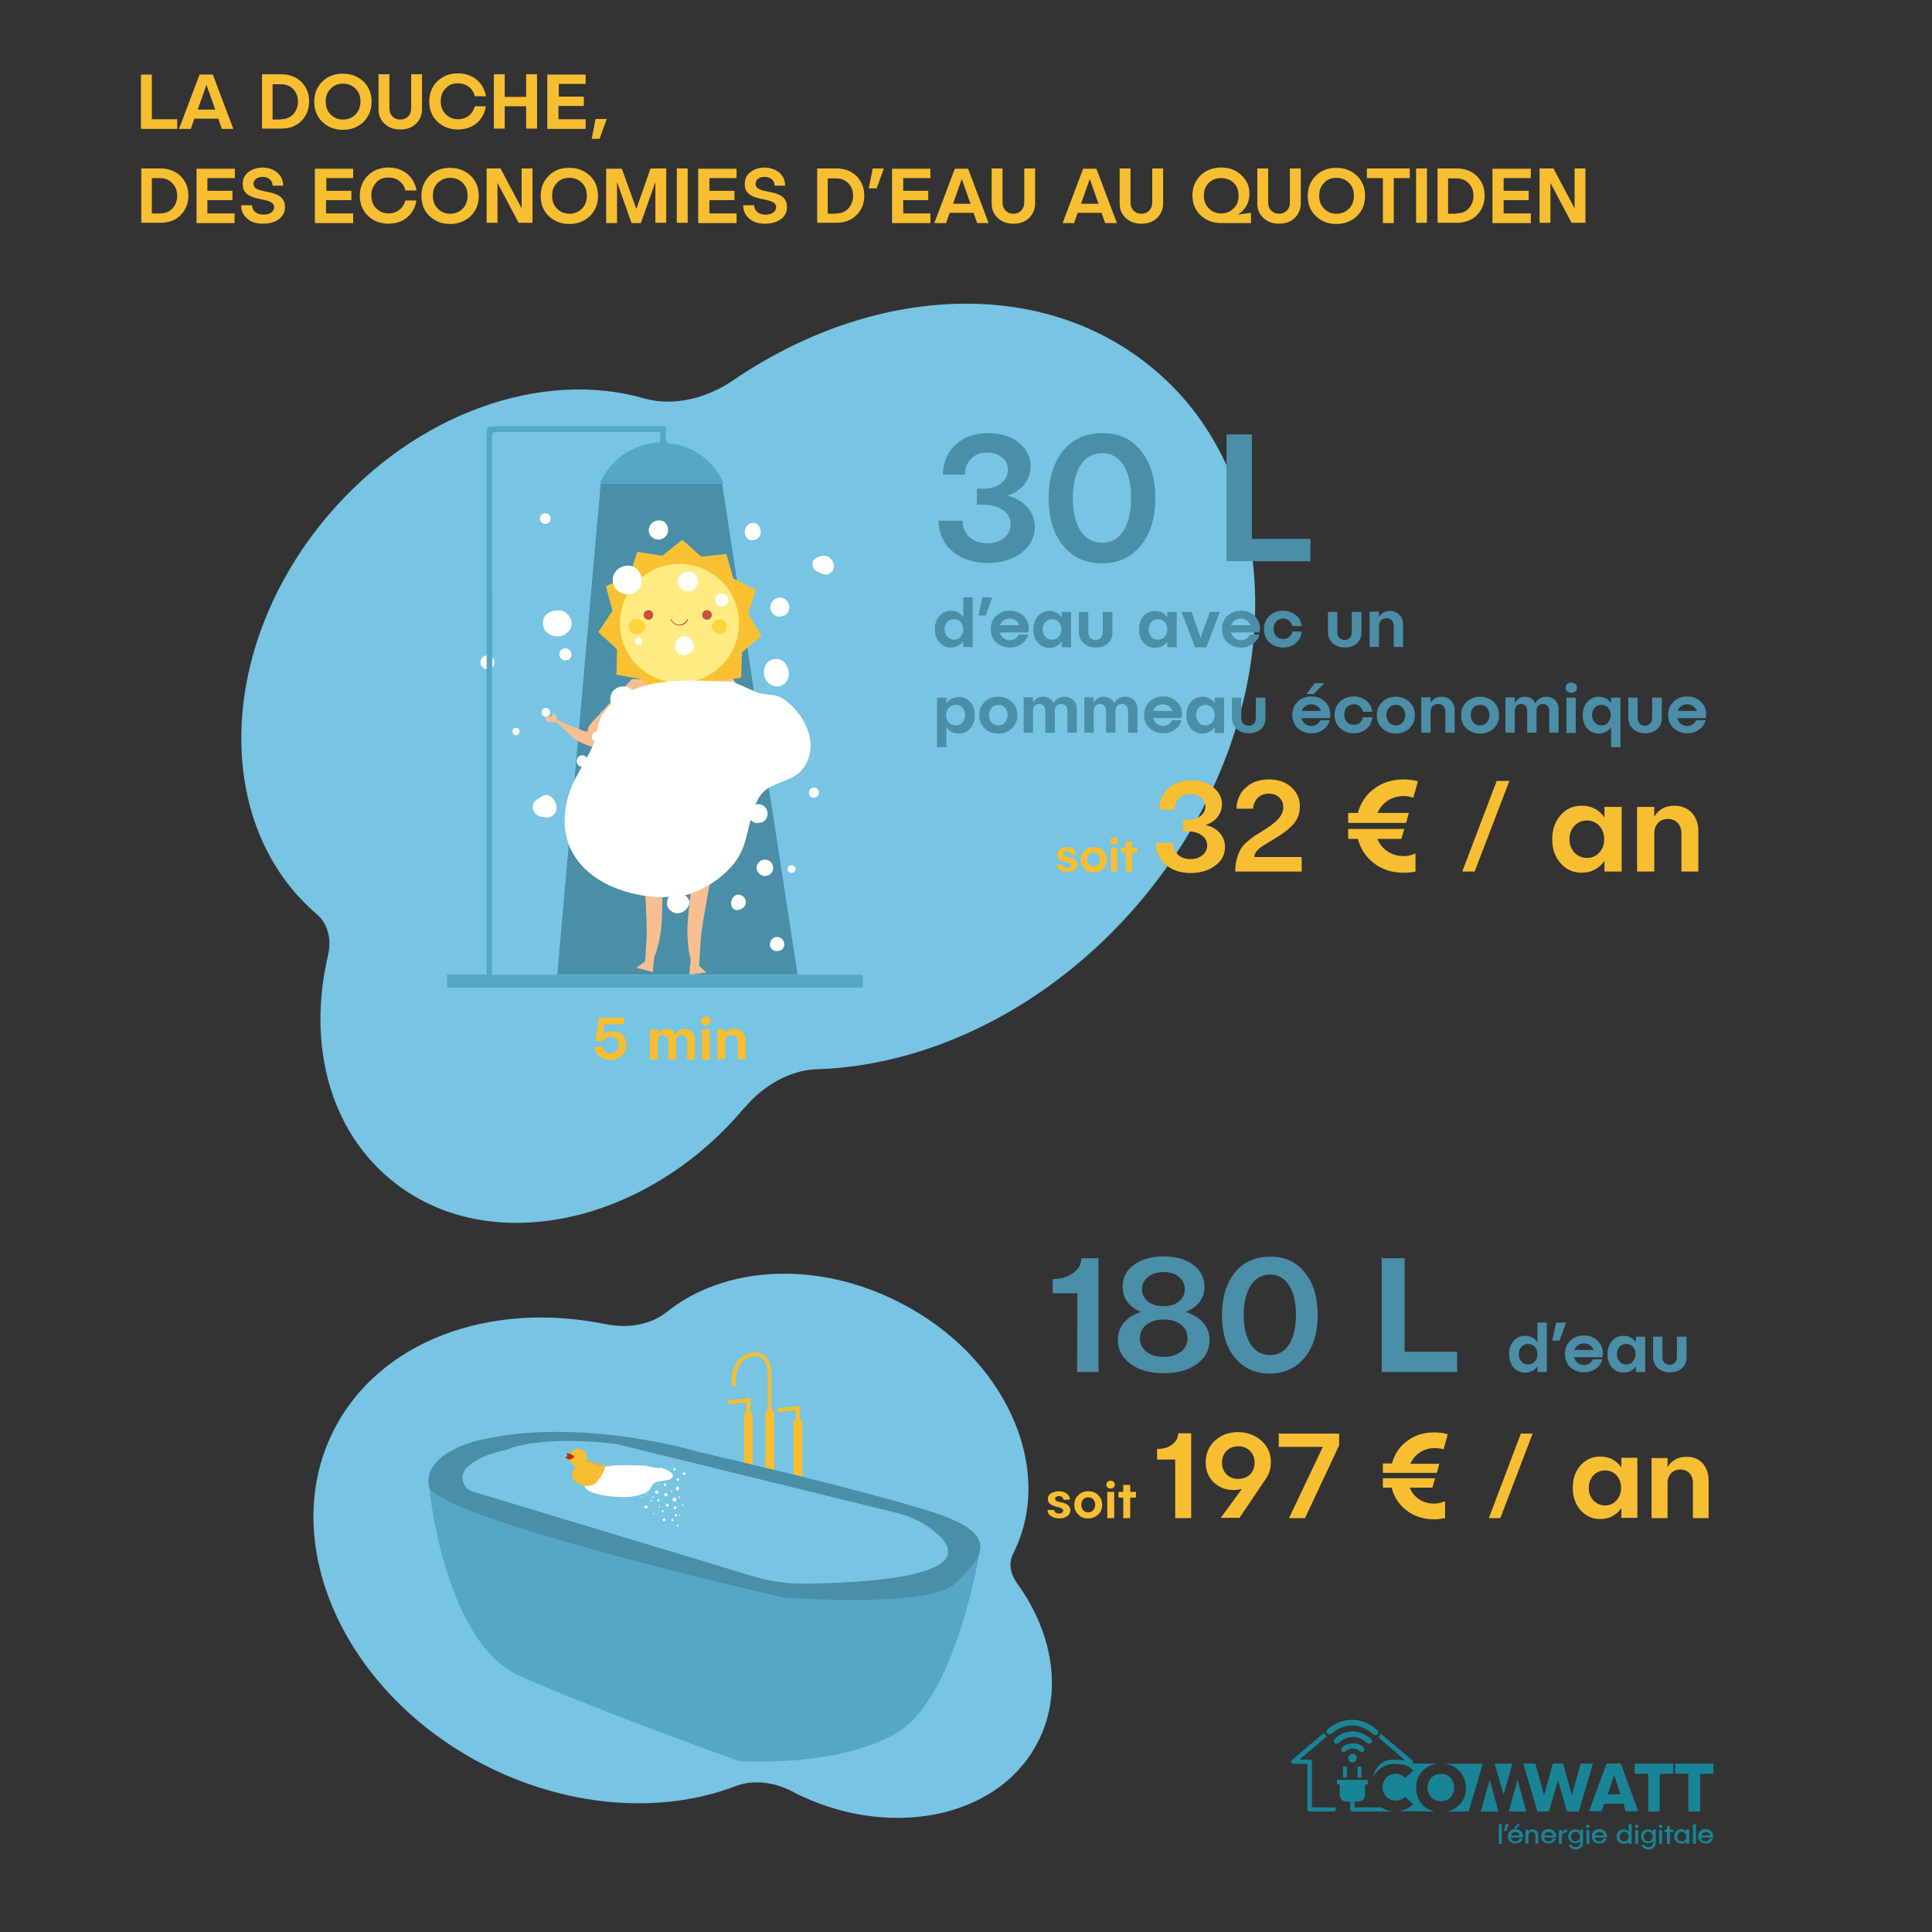 <?xml version="1.0" encoding="utf-8"?>
<!-- Generator: Adobe Illustrator 24.1.0, SVG Export Plug-In . SVG Version: 6.00 Build 0)  -->
<svg version="1.1" id="Calque_1" xmlns="http://www.w3.org/2000/svg" xmlns:xlink="http://www.w3.org/1999/xlink" x="0px" y="0px"
	 viewBox="0 0 640 640" style="enable-background:new 0 0 640 640;" xml:space="preserve">
<rect x="0" y="0" width="640" height="640" fill="#333333" stroke="none"/>
<style type="text/css">
	.st0{fill:#77C4E3;}
	.st1{fill:#4A8EA7;}
	.st2{fill:#F7BF91;}
	.st3{fill:#FFFFFF;}
	.st4{fill:none;}
	.st5{fill:#F9C132;}
	.st6{fill:#FFEB81;}
	.st7{fill:#CB5141;}
	.st8{fill:#FCD53D;}
	.st9{fill-rule:evenodd;clip-rule:evenodd;fill:#FFFFFF;}
	.st10{fill:#56A7C5;}
	.st11{fill:#F7BE31;}
	.st12{fill:none;stroke:#F7BE31;stroke-width:3;stroke-linecap:round;stroke-miterlimit:10;}
	.st13{fill:#F4AE31;}
	.st14{fill:#B93100;}
	.st15{fill:#198496;}
</style>
<g>
	<path class="st0" d="M133.3,393.7c31.9,22.4,81.5,10.8,112.9-26.3c0.1-0.1,0.4-0.4,0.5-0.5c6.3-7.5,15.2-12.4,23.8-12.7
		c37-1.1,76.7-20.1,106.3-54.5c49.5-57.6,52.3-137.5,6-176.9C346,91.3,289.5,94.2,243,125.9c-9.4,6.4-20.3,8.7-29.5,6.1
		c-33.6-9.7-75.6,4.5-104.7,38.6c-37,43.4-38.6,102.6-3.8,132.3l0,0c3.5,3,4.9,8.1,3.7,13.4C101.5,346.7,109.5,377,133.3,393.7z"/>
	<polygon class="st1" points="199,160.2 184.6,322.8 264.2,322.8 239.2,160.2 	"/>
	<g>
		<g id="Personnage_8_">
			<path class="st2" d="M241.8,233.9c0,0,7.3,4.5,8.9,7.8c1.6,3.3-2,10.4-2,10.4l-5,6.8l0.1,4.3l-1.7,1l-0.5-2.9l-1.4-0.3l1.3-1.6
				l1.2-0.2c0,0,3.1-13.2,4.1-12.8c1,0.4-2.7,0.9-2.7,0.9l-0.8-1.6l-2.5-5.3L241.8,233.9z"/>
			<path class="st2" d="M205.9,240.1c0,0-4.4,6.1-7.3,7.2s-8.7-2.8-8.7-2.8l-5.3-5.1l-3.6-0.3l-0.7-1.6l2.5-0.2l0.4-1.3l1.2,1.3
				l0.1,1.1c0,0,10.2,4.7,10.1,3.9c-0.1-0.9,5.4-5.1,5.4-5.1L205.9,240.1z"/>
			<polygon class="st3" points="213.4,254.4 210.2,238.7 240,239.8 237.2,254.4 			"/>
			<path class="st2" d="M209.3,225l-13.5,14.6c-2,2.1-1.4,6.5,1.5,7l0.9,0.5c1.1,0.2,2.4,0.2,3.3-0.5l8-7.6l0.4-0.3l30,1.1l3.5,6.8
				c0.4,0.8,1.3,1.3,2.2,1.2c0,0,6.1,0,6.6-3c0.2-1.2,0.2-2.3-0.3-3l-9.2-17.2"/>
			<polygon class="st2" points="228.4,322.8 234,322.2 231.5,319.8 228.6,319.4 			"/>
			<polygon class="st2" points="210.8,320.6 216.3,322 216.5,318.7 213.5,318.6 			"/>
			<line class="st4" x1="198.3" y1="319.1" x2="201" y2="319.1"/>
			<line class="st4" x1="203.9" y1="319.2" x2="205.1" y2="319.3"/>
			<path class="st2" d="M240,241.7v23c0,1.8-0.2,3.6-0.5,5.4c-1.7,8.6-7.1,35.6-7.4,41.5c-0.4,7-0.5,8.2-0.5,8.2l-2.9-0.4l0.1-1.5
				c0,0-1.6-5.1-0.9-13.6c0.7-8.5,1.8-13.9,1.8-13.9s-0.2-12.5-4.3-15.8c-4.6,2.7-6.2,15.1-6.2,15.1s0.4,5.5,0.1,14
				c-0.3,8.5-2.6,13.4-2.6,13.4l-0.1,1.7l-3-0.1l0.1-0.1c0,0,0.1-1.2,0.5-8.2c0.4-7-2.5-44.7-2.5-44.7l-1.2-24.8
				c-0.1-1.2,0.9-2.2,2.1-2.1l25.6,0.9C239.1,239.7,240,240.6,240,241.7z"/>
			<g id="Soleil_1_10_">
				<polygon class="st5" points="226,178.8 219.4,184.1 211.1,182.8 208.5,190.8 200.7,194.2 202.9,202.3 198.2,209.4 204.4,215.1 
					204.2,223.5 212.6,225 217,232.1 224.8,228.9 232.4,232.5 237.2,225.6 245.5,224.5 245.8,216.1 252.3,210.6 247.9,203.4 
					250.4,195.4 242.9,191.6 240.6,183.5 232.3,184.4 				"/>
				<circle class="st6" cx="225.1" cy="206.5" r="19.7"/>
				<path class="st7" d="M225.1,207.2c-1.3,0-2.5-0.8-3-2l0.3-0.1c0.4,1.1,1.5,1.8,2.6,1.8c0,0,0,0,0,0c1.2,0,2.2-0.7,2.6-1.8
					l0.3,0.1C227.6,206.4,226.4,207.2,225.1,207.2C225.1,207.2,225.1,207.2,225.1,207.2z"/>
				<circle class="st8" cx="210.7" cy="207.6" r="2.5"/>
				<circle class="st8" cx="238.3" cy="207.6" r="2.5"/>
				<circle class="st8" cx="211.3" cy="207.6" r="2.5"/>
				<path class="st6" d="M210.7,249.7"/>
				<path class="st6" d="M205.4,248.5"/>
				<circle class="st7" cx="234.2" cy="203.7" r="1.6"/>
				<circle class="st7" cx="214.8" cy="203.7" r="1.6"/>
			</g>
		</g>
	</g>
	<path class="st9" d="M219.5,297.2c-18.4-0.3-36.7-11.3-31.6-32.2c1.7-6.8,5.6-11.7,8.2-17.3c1.6-3.4,1.6-8.1,3.5-11
		c6.2-9.3,17.6-11.7,33.1-11.2c3.3,0.1,6.6,0.2,10,0.3c2.7,1.2,5.4,2.4,8.1,3.6c3.6,1.1,5.8,0.3,8.3,1.9c6.5,3.9,13.6,15.3,6.4,23.9
		c-3.3,3.9-10.3,3.9-13.4,8c-3.7,4.8-3.9,13.6-6.7,19.3c-3.1,6.4-11.5,12.5-18.9,14.2C224.2,296.9,221.9,297,219.5,297.2z"/>
	<g>
		<g>
			<path class="st9" d="M257.7,310.4c-2.8-0.3-3.9,3.9-0.7,4.7c1.1-0.1,1.9-0.1,2.5-1.1C260.4,312.6,259.4,310.6,257.7,310.4z
				 M226.7,296.4c-0.4-0.3-0.9-0.7-1.7-0.8c-4.3-0.5-5.9,5.6-1.2,6.9c0.3,0,0.6,0,1,0c1.3-0.1,2.4-1,3.1-2.1
				C229.1,298.5,227.8,297.2,226.7,296.4z M245.6,296.6c-3-1.5-5,4-1.8,4.9c1.1-0.1,2-0.3,2.7-1.1
				C247.7,298.9,246.9,297.2,245.6,296.6z M200.1,282.6c-2-1.1-3.3,2.5-1.3,3c0.6-0.1,1.1-0.1,1.5-0.4
				C201.2,284.5,200.9,283.1,200.1,282.6z M182,263.6c-1.4-0.7-2.6,0.2-3.3,0.7c-0.6,0.5-1.2,0.6-1.7,1.4c-1.4,2.2,0.1,4.3,2.3,4.9
				c0.5-0.1,1,0.1,1.6,0.2c0.9,0.1,1.7-0.2,2.3-0.7C185.5,268.3,184.1,264.6,182,263.6z M255.6,289.1c1.2-1.6,0.2-4.1-1.8-4.3
				c-3.3-0.4-4.5,4-1.2,5.3c0.2,0,0.5,0.1,0.7,0.1C254.2,290.2,255,289.8,255.6,289.1z M222.1,275.8c-2.9-1.7-5.7,3.6-2.3,4.5
				c1-0.1,1.8,0.1,2.6-0.4C223.9,278.8,223.5,276.6,222.1,275.8z M262.2,286.6c-1.5,0-2,2.2-0.1,2.6c0.4-0.1,0.7-0.1,1-0.3
				C264,288.1,263.4,286.6,262.2,286.6z M212.5,266.2c-1.8-0.1-2.4,2.5-0.2,3.1c0.7-0.1,1.1-0.2,1.5-0.8
				C214.4,267.5,213.7,266.2,212.5,266.2z M253.6,271.5c1.5-1.9,0.3-4.9-2.1-5.1c-3.8-0.4-5.2,5.2-1,6.3
				C251.9,272.5,252.7,272.6,253.6,271.5z M232.1,259.6c-1.4,0-3.1,1.4-2.9,3.3c0.1,1.4,1.3,2.8,3.1,3.3c1.4-0.1,2.2-0.1,3.1-1.2
				C237.1,262.7,234.9,259.5,232.1,259.6z M193.1,250.2c-2.2-0.2-3,3.1-0.6,3.8c0.8-0.1,1.4,0,1.9-0.7
				C195.3,252.2,194.6,250.4,193.1,250.2z M170.9,241.1c-1.4,0.1-1.7,2,0,2.5c0.3-0.1,0.6-0.1,0.8-0.3
				C172.6,242.5,172,241,170.9,241.1z M212.6,248.9c-0.6-0.2-1.1,0-1.5,0.1c-0.8,0.1-1.4,0.1-1.9,0.7c-1.4,1.7,0,3.5,1.7,4
				c0.9-0.1,1.8-0.2,2.4-0.8C214.8,251.6,214.1,249.5,212.6,248.9z M199.4,245.1c0.8-1.2,0-2.7-1.4-2.8c-2.1-0.1-2.8,3-0.3,3.6
				C198.4,245.8,199,245.7,199.4,245.1z M269.9,260.9c-2.1-0.2-2.9,2.7-0.6,3.4c0.8-0.1,1.3-0.1,1.7-0.7
				C271.7,262.5,271.1,261,269.9,260.9z M182,236.8c0.7-0.9,0-2.2-1.1-2.3c-1.7-0.1-2.2,2.4-0.3,2.9
				C181.2,237.3,181.7,237.3,182,236.8z M248.5,254.1c0.4,0,0.8,0,1.2,0.1c1.5-0.1,3-1.1,3.9-2.4c1.8-2.7,0.3-6.7-3-7.1
				c-1.8-0.2-3.3,0.3-4.3,1.5C243.7,249.3,244.9,253.1,248.5,254.1z M209.9,233.8c1.7-2.6,0-6.2-3-6.4c-2.5-0.2-5.1,1.6-4.7,4.8
				c0.2,1.7,1.3,2.9,3.5,3.5c0.4,0,0.7,0,1.1,0C208,235.6,209.1,234.9,209.9,233.8z M231.9,240.2c1.7-2.5-0.3-6.3-3.2-6.5
				c-5-0.3-6.1,6.9-1,8.3c0.4,0,0.7,0.1,1.1,0.1C230.1,242,231.2,241.3,231.9,240.2z M161.8,217.1c-2.8-0.3-3.9,3.8-0.7,4.6
				c1.1-0.1,1.8-0.1,2.4-1.1C164.3,219.2,163.4,217.3,161.8,217.1z M261.4,241.8c-2.4,0.2-1.7,3.8,0.3,4.4c1.1-0.1,1.7-0.4,2.3-1.5
				C264.8,243.2,262.9,241.7,261.4,241.8z M187.6,214.8c-2.5-0.3-3.4,3.2-0.6,4c0.9-0.1,1.5-0.2,2-0.9
				C189.8,216.6,188.9,214.9,187.6,214.8z M244.6,231.2c0.9-1.3,0.1-3-1.4-3.2c-2.3-0.2-3.1,3.2-0.5,3.9
				C243.5,231.9,244.1,231.9,244.6,231.2z M186.7,202.5c-0.6-0.3-1.3-0.3-1.8-0.3c-2.5-0.1-5.4,1.4-5,4.8c0.2,1.7,1.3,3.1,3.6,3.7
				c0.5,0,1,0.1,1.4,0.1c1.1,0,2.1-0.4,2.9-1.1C190.6,207.4,189.3,203.8,186.7,202.5z M256.5,227.3c0.4,0,0.7,0.1,1.1,0.1
				c1.3-0.1,2.4-0.8,3.1-1.9c1.6-2.5-0.1-6.8-3-7.2C252.1,217.8,251.3,225.9,256.5,227.3z M211.6,211.2c-1.4,0-1.8,2-0.2,2.4
				c0.3-0.1,0.6,0,0.9-0.2C213.2,212.7,212.7,211.2,211.6,211.2z M226.2,217.1c1.5-0.2,2.3-0.1,3.2-1.5c1.2-1.8,0-4.5-2.2-4.8
				C223.4,210.4,221.9,216,226.2,217.1z M206.9,196.8l1.2,0.1c1.4-0.1,2.7-0.8,3.6-2c2.1-2.8,0.2-7.1-3.1-7.5
				c-3-0.4-6.4,2.2-5.5,5.9C203.5,194.9,204.6,196.1,206.9,196.8z M239.3,196.7c-2.5-0.3-3.5,3.5-0.7,4.2c1-0.1,1.6-0.1,2.2-0.9
				C241.7,198.6,240.9,196.8,239.3,196.7z M227.2,195.8c0.3,0,0.7,0,1,0.1c0.9-0.1,1.7-0.6,2.3-1.3c1.4-1.8,0.3-4.9-1.8-5.2
				c-1.4-0.2-2.5,0.1-3.3,1.1C223.6,192.5,224.9,195.2,227.2,195.8z M257.8,204.3c1.5-0.2,2.3-0.1,3.2-1.5c1.2-1.8,0-4.5-2.2-4.8
				C254.9,197.6,253.5,203.1,257.8,204.3z M180.4,173.6c0.7-0.1,1.3-0.2,1.7-0.8c0.8-1.2,0-2.8-1.4-2.8
				C178.7,169.9,178,173,180.4,173.6z M220.8,177.3c1.2-1.9,0.1-4.7-2-4.9c-4.1-0.5-5.6,5.2-1.3,6.3c0.3,0,0.5,0,0.8,0.1
				C219.2,178.7,220.2,178.2,220.8,177.3z M273.3,184.1c-1.9-0.1-4.9,1-4,3.7c0.2,0.7,0.7,1.2,1.5,1.6c0.2,0,0.4,0.1,0.6,0.1
				c0.4,0.2,0.7,0.6,1.4,0.8c0.3,0,0.6,0,0.9,0.1c0.8-0.1,1.6-0.6,2.1-1.3C277.1,187.3,275.5,184.3,273.3,184.1z M248.7,179
				c1.3-0.1,2.1-0.2,2.9-1.3c1-1.5,0.1-4.2-1.7-4.5C246.4,172.9,245.5,178.1,248.7,179z"/>
		</g>
	</g>
	<path class="st10" d="M163,322.8c0-0.1,0-0.3,0-0.5c0-0.3,0-0.5,0-0.8V222c0-0.6,0-1.3,0.1-1.9c0-1.7,0-3.3,0-5v-6
		c0-3.9,0-7.7,0-11.6c0-0.5-0.1-1-0.1-1.5c0-17.1,0-34.2,0-51.3c0-1.2,0.3-1.6,1.6-1.6c17.5,0,34.9,0,52.4,0c0.5,0,1.4-0.3,1.6,0.3
		c0.3,0.9,0.2,2,0,2.9c-0.1,0.4-0.6,0.2-1,0.3c-8.3,0.9-14.4,5-18.4,12.4c-0.2,0.4-0.4,0.7-0.3,1.2c1.3,0,2.5,0,3.8,0h9
		c8.3,0,16.6,0,25,0c1,0,2,0,3,0c-0.1-0.3-0.2-0.7-0.4-1c-3.2-6.3-8.2-10.3-15.1-12c-1.2-0.3-2.8,0.1-3.4-0.9
		c-0.5-0.9-0.2-2.4-0.1-3.6c0.1-1.2-0.3-1.5-1.5-1.5c-18.5,0-36.9,0-55.4,0c-2.3,0-2.6,0.3-2.6,2.6c0,11.6,0,23.2,0,34.9
		c0,6.1,0,12.3,0,18.4c0,4.1,0,8.1,0,12.2c0,0.3,0,0.5,0,0.8c0,37.3,0,74.5,0,111.8c0,0.4,0,0.7-0.1,0.9h-13v2.2v2.2h66.3
		c1.2,0,2.3,0,3.5,0c0.6,0,1.2,0,1.8,0c21.3,0,42.6,0,63.9,0c2.6,0,2.1,0.4,2.2-2.2c0-0.1,0-0.2,0-0.3v-1.8H163z"/>
	<g>
		<g>
			<path class="st0" d="M341.9,580.4c-14.3,22.7-49.1,28.6-79,13.3c-0.2-0.1-0.3-0.2-0.5-0.3c-6-3.1-12.9-3.9-18.5-1.8
				c-23.9,9.2-54.3,7.6-82.4-6.4c-47-23.5-70-73.7-51-111.3c15.1-29.9,52-43,89.9-35.3c7.7,1.6,15.3,0.2,20.5-4
				c18.9-15.2,49.4-17.3,77-3.2c35.1,17.8,52,55.2,37.7,83.3c0,0,0,0,0,0.1c-1.5,2.8-1,6.4,1.2,9.5
				C349.6,541.9,352.7,563.4,341.9,580.4z"/>
		</g>
		<g>
			<path class="st11" d="M247.9,469.8c-0.4,0-0.7-0.3-0.7-0.7v-4.5l-5.5,0.5c-0.4,0-0.7-0.2-0.7-0.6c0-0.4,0.2-0.7,0.6-0.7l7-0.7v6
				C248.5,469.5,248.2,469.8,247.9,469.8z"/>
			<path class="st10" d="M142.1,492.1c0,0,4.8,51.8,30.1,63.1c25.3,11.3,72.7,28.2,72.7,28.2s32.8,2.3,52.5-9.6
				c19.8-11.9,27.4-61.3,27.4-61.3L142.1,492.1z"/>
			<path class="st11" d="M247.9,489.1c-0.9,0-1.5-0.7-1.5-1.5V469c0-0.9,0.7-1.5,1.5-1.5s1.5,0.7,1.5,1.5v18.6
				C249.4,488.4,248.7,489.1,247.9,489.1z"/>
			<line class="st4" x1="242.4" y1="461.7" x2="247.9" y2="460.5"/>
			<path class="st11" d="M264.3,491.7c-0.9,0-1.5-0.7-1.5-1.5v-18.6c0-0.9,0.7-1.5,1.5-1.5c0.9,0,1.5,0.7,1.5,1.5v18.6
				C265.8,491,265.2,491.7,264.3,491.7z"/>
			<path class="st11" d="M264.3,472.4c-0.4,0-0.7-0.3-0.7-0.7v-4.5l-5.5,0.5c-0.4,0-0.7-0.2-0.7-0.6c0-0.4,0.2-0.7,0.6-0.7l7-0.7v6
				C265,472.1,264.7,472.4,264.3,472.4z"/>
			<path class="st12" d="M243.7,454.8"/>
			<path class="st11" d="M255,468.2c-0.4,0-0.7-0.3-0.7-0.7l0-12.7c0,0,0-3.2-1.7-4.7c-0.8-0.7-1.7-0.9-3-0.7
				c-4.1,0.6-5.9,3.4-5.9,9.3c0,0.4-0.3,0.7-0.7,0.7s-0.7-0.3-0.7-0.7c0-4.1,0.7-9.7,7-10.6c1.6-0.2,3,0.1,4.1,1
				c2.2,1.9,2.1,5.5,2.1,5.7l0,12.7C255.6,467.9,255.3,468.2,255,468.2z"/>
			<path class="st11" d="M255,493.2c-0.9,0-1.5-0.7-1.5-1.5v-23.5c0-0.9,0.7-1.5,1.5-1.5s1.5,0.7,1.5,1.5v23.5
				C256.5,492.5,255.8,493.2,255,493.2z"/>
			<path class="st1" d="M157.8,477.3c0,0-17.4,4.1-15.8,14.8c1.6,10.7,117.6,37.1,117.6,37.1s48.2,3.7,56.8-4.7s16.2-16-7.5-23.6
				s-77.4-19.9-77.4-19.9S191.8,468.9,157.8,477.3z"/>
			<path class="st0" d="M167.7,480.3c0,0-9.1,1.6-13.2,6c-2.4,2.6-1.3,6.8,2.1,7.8l93.3,28.2c5.1,1.5,10.5,2.3,15.8,2.3
				c19.1-0.1,62.7-2.1,43.7-17.4c-3.6-2.9-7.8-4.9-12.2-6l-92.8-22.8C204.4,478.3,180.1,475.1,167.7,480.3z"/>
		</g>
		<path class="st11" d="M270.6,504c-0.2,0.1-0.4,0.1-0.6,0.1C270.2,504,270.4,504,270.6,504z"/>
		<path class="st11" d="M270.6,504c-0.2,0.1-0.4,0.1-0.6,0.1C270.2,504,270.4,504,270.6,504z"/>
		<path class="st11" d="M288,508.3L288,508.3z"/>
		<path class="st11" d="M274.5,501L274.5,501z"/>
		<path class="st9" d="M205.5,495.9c-6.7-0.2-13.4-1.9-11.7-5c0.6-1,1.9-1.7,2.9-2.5c0.5-0.5,0.5-1.2,1.2-1.6
			c2.2-1.3,6.3-1.6,11.9-1.4c1.2,0,2.4,0.1,3.6,0.1c1,0.2,2,0.4,3,0.6c1.3,0.2,2.1,0.1,3,0.3c2.4,0.6,5,2.4,2.5,3.6
			c-1.2,0.6-3.7,0.5-4.8,1.1c-1.3,0.7-1.3,2-2.3,2.8c-1.1,0.9-4.1,1.8-6.7,2C207.2,495.9,206.4,495.9,205.5,495.9z"/>
		<g>
			<path class="st13" d="M198.7,486L198.7,486c-0.1,0-0.1,0-0.2,0c-0.5,0-0.9-0.3-1.2-0.6c-0.5-0.4-2.2-0.7-3.5-0.8l-0.3-0.7
				c1.3,0,2.8,0.4,3.2,0.7c0.2,0.2,0.5,0.4,0.9,0.4c0.5,0,0.9-0.5,1.1-0.9C198.8,484.2,199.2,484.7,198.7,486z"/>
			<path class="st11" d="M198,490.5L198,490.5c-0.7,1.4-2.8,2.1-4.9,1.6c-2.4-0.6-4-2.5-3.5-4.3c0.1-0.5,0.4-1,0.8-1.3
				c0,0,0-0.1,0.1-0.2c0.1-0.5-0.4-0.8-0.7-1.2c-0.7-0.5-1.1-1.4-1.1-2.3c0-1.6,1.3-2.9,2.9-2.9c1.6,0,2.9,1.3,2.9,2.9
				c0,0.5-0.1,1-0.4,1.4c-0.1,0.1-0.1,0.2-0.2,0.3c0.2,0,0.4,0,0.6,0c0.1,0,0.1,0,0.2,0c1.3,0.1,2.1,0.5,2.7,0.9
				c0.3,0.3,0.7,0.6,1.2,0.6c0.1,0,0.1,0,0.2,0h0c0.6-0.1,1.1-0.7,1.4-1.3C200.1,484.7,201.5,486.4,198,490.5z"/>
			<path class="st14" d="M187.4,482.6c-0.1,0-0.1,0.2-0.1,0.2c0.3,0.3,1.1,0.9,1.8,0.6c0.9-0.4,1.2-0.8,1.2-0.8l-0.9-0.8
				c0,0-1.6-0.4-1.6-0.6c0-0.2,0,0.6,0.1,1c0,0.1,0,0.3-0.2,0.3L187.4,482.6z"/>
		</g>
		<g>
			<g>
				<path class="st9" d="M224.5,505.1c-0.4,0-0.5,0.5-0.1,0.6c0.2,0,0.3,0,0.3-0.2C224.9,505.4,224.8,505.1,224.5,505.1z
					 M220.3,503.1c-0.1,0-0.1-0.1-0.2-0.1c-0.6-0.1-0.8,0.8-0.2,0.9c0,0,0.1,0,0.1,0c0.2,0,0.3-0.1,0.4-0.3
					C220.6,503.4,220.4,503.3,220.3,503.1z M222.9,503.2c-0.4-0.2-0.7,0.5-0.2,0.7c0.1,0,0.3,0,0.4-0.1
					C223.2,503.5,223,503.3,222.9,503.2z M216.6,501.3c-0.3-0.1-0.4,0.3-0.2,0.4c0.1,0,0.1,0,0.2-0.1
					C216.8,501.5,216.8,501.3,216.6,501.3z M214.2,498.7c-0.2-0.1-0.4,0-0.5,0.1c-0.1,0.1-0.2,0.1-0.2,0.2c-0.2,0.3,0,0.6,0.3,0.7
					c0.1,0,0.1,0,0.2,0c0.1,0,0.2,0,0.3-0.1C214.7,499.3,214.5,498.8,214.2,498.7z M224,501.6c-0.5-0.1-0.6,0.5-0.2,0.7
					c0,0,0.1,0,0.1,0c0.1,0,0.2-0.1,0.3-0.2C224.4,501.9,224.2,501.6,224,501.6z M219.7,500.3c-0.4-0.2-0.8,0.5-0.3,0.6
					c0.1,0,0.2,0,0.3-0.1C219.9,500.7,219.8,500.4,219.7,500.3z M225.1,501.8c-0.2,0-0.3,0.3,0,0.4c0.1,0,0.1,0,0.1,0
					C225.4,502,225.3,501.8,225.1,501.8z M218.3,499c-0.2,0-0.3,0.3,0,0.4c0.1,0,0.2,0,0.2-0.1C218.6,499.2,218.5,499,218.3,499z
					 M223.7,499c-0.5-0.1-0.7,0.7-0.1,0.9c0.2,0,0.3,0,0.4-0.2C224.2,499.5,224,499.1,223.7,499z M221,498.1c-0.2,0-0.4,0.2-0.4,0.5
					c0,0.2,0.2,0.4,0.4,0.5c0.2,0,0.3,0,0.4-0.2C221.7,498.5,221.4,498.1,221,498.1z M215.7,496.8c-0.3,0-0.4,0.4-0.1,0.5
					c0.1,0,0.2,0,0.3-0.1C216,497.1,215.9,496.8,215.7,496.8z M212.6,495.6c-0.2,0-0.2,0.3,0,0.3c0,0,0.1,0,0.1,0
					C212.9,495.8,212.8,495.6,212.6,495.6z M218.3,496.7c-0.1,0-0.1,0-0.2,0c-0.1,0-0.2,0-0.3,0.1c-0.2,0.2,0,0.5,0.2,0.5
					c0.1,0,0.2,0,0.3-0.1C218.6,497,218.6,496.7,218.3,496.7z M216.4,495.7c-0.3,0-0.4,0.4,0,0.5c0.1,0,0.2,0,0.2-0.1
					C216.7,496,216.6,495.8,216.4,495.7z M226.2,498.3c-0.3,0-0.4,0.4-0.1,0.5c0.1,0,0.2,0,0.2-0.1
					C226.4,498.5,226.4,498.3,226.2,498.3z M214,495.1c0.1,0,0.1,0,0.2-0.1c0.1-0.1,0-0.3-0.1-0.3C213.8,494.7,213.7,495,214,495.1z
					 M223.3,497.4c0.1,0,0.1,0,0.2,0c0.2,0,0.4-0.1,0.5-0.3c0.2-0.4,0-0.9-0.4-1c-0.2,0-0.5,0-0.6,0.2
					C222.6,496.7,222.8,497.2,223.3,497.4z M217.6,493.7c-0.3,0-0.7,0.2-0.6,0.7c0,0.2,0.2,0.4,0.5,0.5c0,0,0.1,0,0.1,0
					c0.2,0,0.3-0.1,0.4-0.3C218.2,494.2,218,493.7,217.6,493.7z M220.6,494.6c-0.7,0-0.8,0.9-0.1,1.1l0.2,0c0.2,0,0.3-0.1,0.4-0.3
					C221.2,495.1,221,494.6,220.6,494.6z M211.4,492.3c-0.4,0-0.5,0.5-0.1,0.6c0.1,0,0.2,0,0.3-0.1
					C211.8,492.6,211.6,492.3,211.4,492.3z M225,495.7c-0.3,0-0.2,0.5,0,0.6c0.2,0,0.2-0.1,0.3-0.2
					C225.5,495.9,225.2,495.7,225,495.7z M214.9,492c-0.3,0-0.5,0.4-0.1,0.5c0.1,0,0.2,0,0.3-0.1C215.2,492.2,215.1,492,214.9,492z
					 M222.7,494.2c0.1-0.2,0-0.4-0.2-0.4c-0.3,0-0.4,0.4-0.1,0.5C222.6,494.3,222.7,494.3,222.7,494.2z M214.8,490.3
					c-0.1,0-0.2,0-0.2,0c-0.3,0-0.7,0.2-0.7,0.7c0,0.2,0.2,0.4,0.5,0.5c0.1,0,0.1,0,0.2,0c0.1,0,0.3-0.1,0.4-0.1
					C215.3,491,215.2,490.5,214.8,490.3z M224.4,493.7l0.1,0c0.2,0,0.3-0.1,0.4-0.3c0.2-0.3,0-0.9-0.4-1
					C223.8,492.4,223.6,493.5,224.4,493.7z M218.2,491.5c-0.2,0-0.2,0.3,0,0.3c0,0,0.1,0,0.1,0C218.4,491.7,218.4,491.5,218.2,491.5
					z M220.2,492.3c0.2,0,0.3,0,0.4-0.2c0.2-0.3,0-0.6-0.3-0.7C219.8,491.4,219.6,492.1,220.2,492.3z M217.6,489.5
					c0.1,0,0.1,0,0.2,0c0.2,0,0.4-0.1,0.5-0.3c0.3-0.4,0-1-0.4-1c-0.4,0-0.9,0.3-0.7,0.8C217.1,489.3,217.3,489.4,217.6,489.5z
					 M222,489.5c-0.3,0-0.5,0.5-0.1,0.6c0.1,0,0.2,0,0.3-0.1C222.3,489.8,222.2,489.5,222,489.5z M220.4,489.4c0,0,0.1,0,0.1,0
					c0.1,0,0.2-0.1,0.3-0.2c0.2-0.2,0-0.7-0.3-0.7c-0.2,0-0.3,0-0.5,0.1C219.9,488.9,220,489.3,220.4,489.4z M224.5,490.5
					c0.2,0,0.3,0,0.4-0.2c0.2-0.3,0-0.6-0.3-0.7C224.1,489.6,223.9,490.4,224.5,490.5z M214,486.4c0.1,0,0.2,0,0.2-0.1
					c0.1-0.2,0-0.4-0.2-0.4C213.7,485.9,213.6,486.3,214,486.4z M219.2,486.2c-0.6-0.1-0.8,0.7-0.2,0.9c0,0,0.1,0,0.1,0
					c0.1,0,0.3-0.1,0.3-0.2C219.6,486.6,219.5,486.2,219.2,486.2z M226.7,487.8c-0.3,0-0.7,0.1-0.5,0.5c0,0.1,0.1,0.2,0.2,0.2l0.1,0
					c0.1,0,0.1,0.1,0.2,0.1c0,0,0.1,0,0.1,0c0.1,0,0.2-0.1,0.3-0.2C227.2,488.2,227,487.8,226.7,487.8z M223.3,487.1
					c0.2,0,0.3,0,0.4-0.2c0.1-0.2,0-0.6-0.2-0.6C223,486.3,222.9,487,223.3,487.1z"/>
			</g>
		</g>
	</g>
	<g>
		<path class="st11" d="M353.3,280.6c1,0,1.8,0.2,2.4,0.7c0.6,0.5,0.9,1.1,0.9,1.8h-1.9c0-0.6-0.6-1.1-1.3-1.1
			c-0.7,0-1.2,0.4-1.2,0.9c0,0.6,0.6,0.8,1.9,1.1c0.7,0.1,1.5,0.4,2.2,0.9c0.4,0.3,0.6,0.9,0.6,1.5c0,0.7-0.3,1.3-0.9,1.8
			c-0.6,0.5-1.5,0.7-2.5,0.7c-1,0-1.9-0.2-2.5-0.7c-0.7-0.5-1-1.1-1-1.8h2c0,0.6,0.6,1.1,1.5,1.1c0.8,0,1.3-0.4,1.3-0.9
			c0-0.6-0.6-0.8-1.9-1.1c-0.1,0-0.2,0-0.2,0c-1.7-0.4-2.5-1.2-2.5-2.3c0-0.7,0.3-1.3,0.9-1.8S352.4,280.6,353.3,280.6z"/>
		<path class="st11" d="M362.3,280.6c1.2,0,2.3,0.4,3.1,1.2c0.8,0.8,1.2,1.8,1.2,3s-0.4,2.2-1.2,3c-0.8,0.8-1.8,1.2-3.1,1.2
			c-1.2,0-2.3-0.4-3.1-1.2c-0.8-0.8-1.2-1.8-1.2-3s0.4-2.2,1.2-3C360,281,361,280.6,362.3,280.6z M362.2,282.4
			c-0.6,0-1.1,0.2-1.5,0.6s-0.6,1-0.6,1.7c0,1.3,0.9,2.3,2.1,2.3c1.2,0,2.1-1,2.1-2.3c0-0.7-0.2-1.2-0.6-1.7
			C363.4,282.6,362.9,282.4,362.2,282.4z"/>
		<path class="st11" d="M369.1,279.7c-0.8,0-1.3-0.5-1.3-1.2c0-0.7,0.5-1.2,1.3-1.2c0.4,0,0.7,0.1,0.9,0.3
			C370.8,278.4,370.2,279.8,369.1,279.7z M368,280.8h2.1v7.9H368V280.8z"/>
		<path class="st11" d="M376.7,280.8v1.7H375v6.2h-2.1v-6.2h-1.5v-1.7h1.5v-2.1h2.1v2.1H376.7z"/>
		<path class="st11" d="M405.8,280.6c0,2.4-1,4.5-3.2,6.1c-2.1,1.6-4.8,2.5-8.1,2.5c-3.4,0-6.1-0.9-8.3-2.7
			c-2.2-1.8-3.3-4.2-3.3-7.3h5.6c0.1,3.3,2.6,5.4,5.8,5.4c3.2,0,5.6-1.9,5.6-4.5c0-2.8-2.6-4.7-6.5-4.7h-1.5v-3.8h1.5
			c3.5,0,5.9-1.9,5.9-4.5c0-2.4-2.1-4.1-4.9-4.1c-3,0-5.2,1.9-5.3,5.2H384c0.1-3,1.2-5.4,3.1-7.1c1.9-1.8,4.5-2.6,7.6-2.6
			c2.9,0,5.3,0.7,7.2,2.3c1.9,1.5,2.9,3.4,2.9,5.6c0,3.2-2.2,5.9-5.5,6.9C403.3,274.1,405.8,277,405.8,280.6z"/>
		<path class="st11" d="M431.2,284v4.7h-22v-0.5c0-2.9,1-5.5,1.9-7.1c0.5-0.8,1.2-1.6,2.2-2.4c1-0.8,1.7-1.4,2.3-1.8
			c0.6-0.3,1.3-0.8,2.4-1.5c4.6-2.8,7.1-5,7.1-8c0-2.6-1.9-4.5-4.8-4.5c-2.8,0-5,1.9-5.2,5h-5.5c0.1-3,1.2-5.4,3.2-7.1
			c2-1.8,4.5-2.6,7.6-2.6c2.9,0,5.4,0.8,7.3,2.5c1.9,1.7,2.9,3.8,2.9,6.4c0,2.6-0.9,4.8-2.8,6.6c-1.9,1.8-3.2,2.7-5.7,4.2
			c-2.6,1.6-4.3,2.6-5,3.2c-1,0.9-1.6,1.8-1.6,2.8H431.2z"/>
		<path class="st11" d="M466.7,269.3l-0.9,3.3h-19.2v-3.3h3.2c0.9-3.3,2.7-6.1,5.5-8.1c2.7-2,5.9-3,9.7-3c1.6,0,3.2,0.2,4.7,0.6
			l-1.5,5.4c-1.2-0.3-2.2-0.5-3.2-0.5c-4,0-7.2,2.2-8.7,5.6H466.7z M456.3,277.9c1.4,3.5,4.7,5.7,8.7,5.7c1.3,0,2.6-0.3,3.9-0.9v6
			c-1.2,0.3-2.5,0.4-3.9,0.4c-3.8,0-7.1-1-9.8-3.1c-2.7-2-4.5-4.8-5.4-8.1h-3.2v-3.3h18.6l-1,3.3H456.3z"/>
		<path class="st11" d="M495.8,258.7h4.2l-11.5,30h-4.1L495.8,258.7z"/>
		<path class="st11" d="M531.5,267.3h5.7v21.4h-5.7v-3.5c-1.9,2.6-4.4,3.9-7.5,3.9c-2.8,0-5.2-1-7-3.1c-1.9-2.1-2.8-4.7-2.8-8
			c0-3.2,0.9-5.9,2.8-8c1.8-2.1,4.2-3.1,7-3.1c3.2,0,5.7,1.3,7.5,3.9V267.3z M525.7,284.2c1.7,0,3-0.6,4.1-1.8
			c1.1-1.2,1.6-2.6,1.6-4.4c0-3.6-2.4-6.2-5.7-6.2c-3.3,0-5.8,2.6-5.8,6.2c0,1.8,0.6,3.2,1.6,4.4
			C522.7,283.6,524.1,284.2,525.7,284.2z"/>
		<path class="st11" d="M560.4,269.2c1.4,1.6,2.2,3.6,2.2,6.1v13.4h-5.6v-12.6c0-2.9-1.8-4.8-4.5-4.8c-2.7,0-4.5,1.9-4.5,4.8v12.6
			h-5.7v-21.4h5.7v3.2c1.5-2.4,3.7-3.6,6.7-3.6C557,266.9,558.9,267.7,560.4,269.2z"/>
	</g>
	<g>
		<path class="st15" d="M477.3,587.6c-2.5,0-4.4,1.9-4.4,4.5c0,2.6,1.9,4.6,4.4,4.6s4.4-1.9,4.4-4.6
			C481.7,589.6,479.9,587.6,477.3,587.6"/>
		<path class="st15" d="M475.3,600.1c-3.7-0.8-6.2-3.8-6.2-7.9c0-4.3,2.9-7.4,7-8h-13.5l0,0c2.3,0.1,4.3,0.9,5.6,2.3l-2.7,2.5
			c-0.8-0.9-1.9-1.4-3.2-1.4c-2.5,0-4.3,1.9-4.3,4.4s1.8,4.5,4.3,4.5c1.3,0,2.4-0.5,3.2-1.3l2.6,2.5c-1.4,1.4-3.4,2.2-5.6,2.2
			L475.3,600.1L475.3,600.1z"/>
		<path class="st15" d="M462.1,600.1L462.1,600.1L462.1,600.1L462.1,600.1"/>
		<rect x="444.9" y="585.2" class="st15" width="1.3" height="3.7"/>
		<rect x="449.7" y="585.2" class="st15" width="1.3" height="3.7"/>
		<path class="st15" d="M448.7,596.8h1.3c1.2,0,2.2-1,2.2-2.2v-3.5h0.9v-1.5h-10.2v1.5h0.9v3.5c0,1.2,1,2.2,2.2,2.2h0.7l0,0H448.7
			L448.7,596.8"/>
		<path class="st15" d="M447.8,569.7c-2.9,0.1-5.6,1-7.9,3.1c-0.1,0.1-0.2,0.2-0.3,0.3c-0.2,0.3-0.3,0.6-0.1,0.9
			c0.2,0.3,0.4,0.5,0.8,0.5c0.1,0,0.1,0,0.1,0c0.5,0,0.8-0.2,1.1-0.5c1.9-1.6,4.1-2.4,6.4-2.4c2.4,0,4.7,0.9,6.6,2.6
			c0.1,0.1,0.3,0.2,0.4,0.4c0.2,0.2,0.5,0.2,0.8,0.2c0.3,0,0.5-0.1,0.7-0.3c0.3-0.4,0.2-1-0.3-1.4
			C453.8,570.9,451.1,569.7,447.8,569.7"/>
		<path class="st15" d="M453.8,575.8c-1.7-1.4-3.5-2.2-5.8-2.3c-2.2,0.1-4.1,0.9-5.7,2.4c-0.2,0.2-0.4,0.4-0.4,0.7
			c-0.2,0.5,0.2,1,0.7,1c0.1,0,0.1,0,0.1,0c0.4,0,0.7-0.2,1-0.4c0.2-0.2,0.4-0.4,0.6-0.5c1.1-0.8,2.5-1.3,3.8-1.3
			c1.5,0,3,0.5,4.2,1.6c0.3,0.2,0.6,0.5,1,0.5c0.1,0,0.2,0.1,0.3,0.1c0.2,0,0.5-0.1,0.7-0.3c0.2-0.3,0.2-0.6,0.1-0.9
			C454.2,576.2,454.1,575.9,453.8,575.8"/>
		<path class="st15" d="M448.5,577.5L448.5,577.5c-1.6,0-2.8,0.4-3.6,1.1c-0.2,0.2-0.4,0.4-0.5,0.6c-0.2,0.4-0.1,0.9,0.2,1.1
			c0.2,0.1,0.3,0.2,0.4,0.2c0.2,0,0.4-0.1,0.6-0.3c0.8-0.6,1.6-1,2.5-1c0.9,0,1.8,0.4,2.5,1c0.2,0.1,0.4,0.2,0.5,0.2
			c0.4,0,0.7-0.2,0.8-0.6c0.1-0.4-0.1-0.8-0.4-1.1C450.8,578,449.6,577.5,448.5,577.5"/>
		<path class="st15" d="M448.1,581L448.1,581c-0.8,0-1.4,0.6-1.5,1.4c0,0.8,0.6,1.4,1.4,1.4l0,0l0,0l0,0c0.8,0,1.4-0.6,1.4-1.4
			C449.5,581.6,448.9,581,448.1,581"/>
		<polygon class="st15" points="527.7,584.2 523,600.1 519.1,600.1 516.1,589.7 513.1,600.1 509.3,600.1 504.6,584.2 508.6,584.2 
			511.5,594.7 514.4,584.2 517.8,584.2 520.7,594.7 523.6,584.2 		"/>
		<path class="st15" d="M536.8,594.4l-2.1-6.4l-2.1,6.4H536.8z M537.8,597.5h-6.4l-0.8,2.5h-4.2l5.8-15.8h4.7l5.8,15.8h-4.2
			L537.8,597.5z"/>
		<polygon class="st15" points="554.3,587.6 549.8,587.6 549.8,600.1 546,600.1 546,587.6 541.5,587.6 541.5,584.2 554.3,584.2 		
			"/>
		<polygon class="st15" points="567.6,587.6 563.2,587.6 563.2,600.1 559.3,600.1 559.3,587.6 554.9,587.6 554.9,584.2 567.6,584.2 
					"/>
		<polygon class="st15" points="501,584.2 495.1,584.2 498.1,594.5 		"/>
		<polygon class="st15" points="496.4,600.1 493.5,589.6 490.5,600.1 		"/>
		<rect x="496.5" y="604.3" class="st15" width="1" height="6.5"/>
		<polygon class="st15" points="499.8,604.3 499,606.5 498.2,606.5 498.7,604.3 		"/>
		<path class="st15" d="M502.3,605.7h-0.8l1.1-1.4h1L502.3,605.7z M500.5,608h3c-0.2-0.7-0.8-1.1-1.5-1.1S500.7,607.3,500.5,608
			 M504.5,608.7h-4c0.1,0.8,0.7,1.3,1.5,1.3c0.7,0,1.2-0.4,1.4-1h1c-0.2,1-1.3,1.7-2.4,1.7c-1.4,0-2.5-1-2.5-2.4
			c0-1.4,1-2.4,2.5-2.4c1.4,0,2.5,1,2.5,2.4C504.5,608.5,504.5,608.7,504.5,608.7"/>
		<path class="st15" d="M509.6,607.9v2.8h-1v-2.7c0-0.7-0.5-1.2-1.1-1.2c-0.7,0-1.2,0.5-1.2,1.2v2.7h-1v-4.6h1v0.7
			c0.3-0.5,0.8-0.8,1.4-0.8C508.9,606.1,509.6,606.8,509.6,607.9"/>
		<path class="st15" d="M511.5,608h3c-0.2-0.7-0.8-1.1-1.5-1.1C512.2,606.9,511.7,607.3,511.5,608 M515.5,608.7h-4
			c0.1,0.8,0.7,1.3,1.5,1.3c0.7,0,1.2-0.4,1.4-1h1c-0.2,1-1.3,1.7-2.4,1.7c-1.4,0-2.5-1-2.5-2.4c0-1.4,1-2.4,2.5-2.4
			c1.4,0,2.5,1,2.5,2.4C515.5,608.5,515.5,608.7,515.5,608.7"/>
		<path class="st15" d="M519.1,606v1c-1.1,0-1.7,0.5-1.7,1.5v2.3h-1v-4.6h1v1.1C517.6,606.4,518.3,606,519.1,606"/>
		<path class="st15" d="M523.4,608.4c0-0.9-0.6-1.6-1.5-1.6c-0.8,0-1.5,0.7-1.5,1.6c0,0.9,0.6,1.6,1.5,1.6
			C522.7,609.9,523.4,609.3,523.4,608.4 M524.4,606.1v4.3c0,1.3-1,2.3-2.4,2.3c-1.1,0-2.1-0.7-2.3-1.6h0.9c0.2,0.5,0.7,0.8,1.4,0.8
			c0.8,0,1.5-0.6,1.5-1.4v-0.6c-0.4,0.5-1,0.7-1.7,0.7c-1.3,0-2.3-1-2.3-2.3c0-1.3,1-2.3,2.3-2.3c0.7,0,1.3,0.3,1.7,0.7v-0.7
			L524.4,606.1L524.4,606.1z"/>
		<path class="st15" d="M526.5,610.8h-1v-4.6h1V610.8z M526,605.5c-0.4,0-0.6-0.2-0.6-0.5c0-0.4,0.2-0.5,0.6-0.5
			c0.4,0,0.6,0.2,0.6,0.5C526.6,605.2,526.3,605.5,526,605.5"/>
		<path class="st15" d="M528.4,608h3c-0.2-0.7-0.8-1.1-1.5-1.1C529.1,606.9,528.6,607.3,528.4,608 M532.3,608.7h-4
			c0.1,0.8,0.7,1.3,1.5,1.3c0.7,0,1.2-0.4,1.4-1h1c-0.2,1-1.3,1.7-2.4,1.7c-1.4,0-2.5-1-2.5-2.4c0-1.4,1-2.4,2.5-2.4s2.5,1,2.5,2.4
			C532.3,608.5,532.3,608.7,532.3,608.7"/>
		<path class="st15" d="M539.5,608.4c0-0.9-0.6-1.6-1.5-1.6c-0.8,0-1.5,0.7-1.5,1.6c0,0.9,0.6,1.6,1.5,1.6
			C538.9,610,539.5,609.4,539.5,608.4 M540.5,604.3v6.5h-1v-0.7c-0.4,0.5-1,0.7-1.7,0.7c-1.3,0-2.3-1-2.3-2.4c0-1.4,1-2.4,2.3-2.4
			c0.7,0,1.3,0.3,1.7,0.7v-2.5L540.5,604.3L540.5,604.3z"/>
		<path class="st15" d="M542.7,610.8h-1v-4.6h1V610.8z M542.2,605.5c-0.4,0-0.6-0.2-0.6-0.5c0-0.4,0.2-0.5,0.6-0.5
			c0.4,0,0.6,0.2,0.6,0.5S542.5,605.5,542.2,605.5"/>
		<path class="st15" d="M547.5,608.4c0-0.9-0.6-1.6-1.5-1.6c-0.8,0-1.5,0.7-1.5,1.6c0,0.9,0.6,1.6,1.5,1.6
			C546.9,609.9,547.5,609.3,547.5,608.4 M548.5,606.1v4.3c0,1.3-1,2.3-2.4,2.3c-1.1,0-2.1-0.7-2.3-1.6h0.9c0.2,0.5,0.7,0.8,1.4,0.8
			c0.8,0,1.5-0.6,1.5-1.4v-0.6c-0.4,0.5-1,0.7-1.7,0.7c-1.3,0-2.3-1-2.3-2.3c0-1.3,1-2.3,2.3-2.3c0.7,0,1.3,0.3,1.7,0.7v-0.7
			L548.5,606.1L548.5,606.1z"/>
		<path class="st15" d="M550.6,610.8h-1v-4.6h1V610.8z M550.1,605.5c-0.4,0-0.6-0.2-0.6-0.5c0-0.4,0.2-0.5,0.6-0.5
			c0.4,0,0.6,0.2,0.6,0.5C550.8,605.2,550.5,605.5,550.1,605.5"/>
		<polygon class="st15" points="554.3,606.9 553.2,606.9 553.2,610.8 552.2,610.8 552.2,606.9 551.4,606.9 551.4,606.1 552.2,606.1 
			552.2,604.9 553.2,604.9 553.2,606.1 554.3,606.1 		"/>
		<path class="st15" d="M558.6,608.4c0-0.9-0.6-1.6-1.5-1.6c-0.8,0-1.5,0.7-1.5,1.6c0,0.9,0.6,1.6,1.5,1.6S558.6,609.4,558.6,608.4
			 M559.6,606.1v4.6h-1v-0.7c-0.4,0.5-1,0.7-1.7,0.7c-1.3,0-2.3-1-2.3-2.4c0-1.4,1-2.4,2.3-2.4c0.7,0,1.3,0.3,1.7,0.7v-0.7
			L559.6,606.1L559.6,606.1z"/>
		<rect x="560.8" y="604.3" class="st15" width="1" height="6.5"/>
		<path class="st15" d="M563.6,608h3c-0.2-0.7-0.8-1.1-1.5-1.1C564.4,606.9,563.8,607.3,563.6,608 M567.5,608.7h-4
			c0.1,0.8,0.7,1.3,1.5,1.3c0.7,0,1.2-0.4,1.4-1h1c-0.2,1-1.3,1.7-2.4,1.7c-1.4,0-2.5-1-2.5-2.4c0-1.4,1-2.4,2.5-2.4s2.5,1,2.5,2.4
			C567.6,608.5,567.6,608.7,567.5,608.7"/>
		<path class="st15" d="M441.9,598.7h-7.3v-15.1c0-0.4-0.3-0.7-0.7-0.7h-3.4l9-7.7c0,0,0.1-0.1,0.1-0.1c-0.4-0.1-0.7-0.4-0.9-0.8
			c0-0.1-0.1-0.1-0.1-0.2c0,0,0,0-0.1,0l-10.5,8.9c-0.2,0.2-0.3,0.5-0.2,0.8c0.1,0.3,0.4,0.5,0.7,0.5h4.6v15.1
			c0,0.4,0.3,0.7,0.7,0.7h8c0.4,0,0.7-0.3,0.7-0.7C442.7,599,442.4,598.7,441.9,598.7"/>
		<path class="st15" d="M462.4,600.1c-1.9,0-3.5-0.5-4.8-1.4h-8.9v-4.5c0-0.4-0.3-0.7-0.7-0.7l0,0c-0.4,0-0.7,0.3-0.7,0.7v5.2
			c0,0.2,0.1,0.4,0.2,0.5c0.1,0.1,0.3,0.2,0.5,0.2h14.4c0.1,0,0.2,0,0.2-0.1C462.5,600.1,462.4,600.1,462.4,600.1"/>
		<path class="st15" d="M461.3,582.9c-4,0-6.1,3.4-6.5,6.1c0.8-2,2.4-3.4,4.4-4.2c0.5-0.2,1-0.4,1.7-0.4c0.5-0.1,1-0.1,1.4-0.1
			c0.4,0,0.8,0.1,1.3,0.1h3.7c0.3,0,0.5-0.2,0.7-0.5c0.1-0.3,0-0.6-0.2-0.8l-10.5-8.9c0,0.3-0.1,0.6-0.3,0.9
			c-0.1,0.1-0.2,0.2-0.4,0.4l8.8,7.6L461.3,582.9L461.3,582.9z"/>
		<path class="st15" d="M479.4,600.1h7.1l4.7-15.8h-12.6c4.1,0.5,7,3.7,7,8C485.7,596.2,483.1,599.2,479.4,600.1"/>
		<polygon class="st15" points="505.6,600.1 502.7,589.5 499.8,600.1 		"/>
	</g>
	<g>
		<path class="st1" d="M363.9,416.8v37.7h-7.1l0.1-26.1h-8.2v-4.7c2.8,0,5-0.7,6.8-2s2.7-2.9,2.7-4.9H363.9z"/>
		<path class="st1" d="M400.7,443.9c0,3.2-1.4,5.9-4.2,7.9c-2.8,2.1-6.5,3.1-11,3.1s-8.2-1-11-3.1c-2.8-2.1-4.2-4.7-4.2-7.9
			c0-4.4,2.8-7.8,7.7-9.3c-4.1-1.7-6.1-4.5-6.1-8.4c0-3,1.2-5.4,3.7-7.2c2.4-1.8,5.8-2.8,9.8-2.8c4.1,0,7.4,0.9,9.9,2.8
			c2.4,1.8,3.7,4.2,3.7,7.2c0,3.9-2.1,6.7-6.2,8.4C397.8,436.2,400.7,439.5,400.7,443.9z M393.4,443.3c0-3.7-3.2-6.2-7.9-6.2
			c-4.7,0-7.9,2.5-7.9,6.2c0,3.7,3.2,6.2,7.9,6.2C390.1,449.5,393.4,447,393.4,443.3z M385.5,421.4c-2.1,0-3.9,0.5-5.2,1.6
			c-1.3,1-2,2.4-2,4.1c0,3.3,2.9,5.6,7.1,5.6c4.2,0,7.1-2.3,7.1-5.6c0-1.7-0.7-3.1-2-4.1C389.4,421.9,387.6,421.4,385.5,421.4z"/>
		<path class="st1" d="M432.2,421.5c2.9,3.5,4.3,8.2,4.3,14.1s-1.4,10.6-4.3,14.1c-2.9,3.5-6.7,5.3-11.5,5.3
			c-4.9,0-8.7-1.7-11.6-5.2c-2.9-3.5-4.3-8.2-4.3-14.1s1.4-10.6,4.3-14.2c2.9-3.5,6.7-5.2,11.6-5.2
			C425.6,416.2,429.4,418,432.2,421.5z M412,435.6c0,8.3,3.3,13.3,8.7,13.3c5.4,0,8.6-5,8.6-13.3s-3.2-13.4-8.6-13.4
			C415.3,422.3,412,427.3,412,435.6z"/>
		<path class="st1" d="M465.3,447.8h17.4v6.7h-25v-37.7h7.6V447.8z"/>
		<path class="st1" d="M509.3,438.1h3.1v16.4h-3.1v-1.9c-1,1.4-2.4,2.1-4.1,2.1c-1.5,0-2.8-0.6-3.8-1.7c-1-1.1-1.5-2.6-1.5-4.4
			s0.5-3.2,1.5-4.4c1-1.1,2.3-1.7,3.8-1.7c1.7,0,3.1,0.7,4.1,2.1V438.1z M506.2,452c0.9,0,1.7-0.3,2.2-1c0.6-0.6,0.9-1.4,0.9-2.4
			c0-2-1.3-3.4-3.1-3.4c-1.8,0-3.1,1.4-3.1,3.4c0,1,0.3,1.8,0.9,2.4C504.5,451.7,505.3,452,506.2,452z"/>
		<path class="st1" d="M515.5,438.1h3.3l-2.2,6h-2.4L515.5,438.1z"/>
		<path class="st1" d="M530.8,449.6h-9.4c0.4,1.5,1.7,2.6,3.3,2.6c1.3,0,2.5-0.8,3-1.9h3.1c-0.3,1.3-1.1,2.3-2.2,3.1
			c-1.1,0.8-2.4,1.2-3.9,1.2c-1.8,0-3.3-0.6-4.5-1.7c-1.2-1.1-1.8-2.6-1.8-4.4s0.6-3.2,1.8-4.4c1.2-1.1,2.7-1.7,4.5-1.7
			c1.8,0,3.3,0.6,4.5,1.7c1.2,1.2,1.8,2.6,1.8,4.4C530.9,449,530.9,449.3,530.8,449.6z M521.5,447.2h6.4c-0.5-1.3-1.8-2.2-3.3-2.2
			C523.2,445.1,522,445.9,521.5,447.2z"/>
		<path class="st1" d="M541.9,442.8h3.1v11.7h-3.1v-1.9c-1,1.4-2.4,2.1-4.1,2.1c-1.5,0-2.8-0.6-3.8-1.7c-1-1.1-1.5-2.6-1.5-4.4
			s0.5-3.2,1.5-4.4c1-1.1,2.3-1.7,3.8-1.7c1.7,0,3.1,0.7,4.1,2.1V442.8z M538.7,452c0.9,0,1.7-0.3,2.2-1s0.9-1.4,0.9-2.4
			c0-2-1.3-3.4-3.1-3.4c-1.8,0-3.1,1.4-3.1,3.4c0,1,0.3,1.8,0.9,2.4C537.1,451.7,537.8,452,538.7,452z"/>
		<path class="st1" d="M558.7,442.8v6.8c0,1.5-0.5,2.7-1.5,3.6c-1,0.9-2.3,1.4-4,1.4c-1.6,0-3-0.5-4-1.4c-1-0.9-1.6-2.2-1.6-3.6
			v-6.8h3.1v6.8c0,1.5,1,2.5,2.4,2.5c1.4,0,2.4-1,2.4-2.5v-6.8H558.7z"/>
		<path class="st11" d="M350.8,494c1.1,0,1.9,0.3,2.6,0.8c0.7,0.5,1,1.2,1,2h-2.1c-0.1-0.7-0.6-1.2-1.5-1.2c-0.8,0-1.3,0.4-1.3,0.9
			c0,0.6,0.6,0.9,2.1,1.2c0.8,0.1,1.6,0.4,2.3,1c0.4,0.4,0.7,0.9,0.7,1.6c0,0.8-0.4,1.4-1,1.9c-0.7,0.5-1.6,0.8-2.7,0.8
			c-1.1,0-2-0.3-2.8-0.8c-0.7-0.5-1.1-1.2-1.1-2h2.2c0.1,0.7,0.7,1.2,1.6,1.2c0.8,0,1.4-0.4,1.4-1c0-0.6-0.6-0.9-2-1.2
			c-0.1,0-0.2,0-0.3-0.1c-1.8-0.4-2.8-1.3-2.8-2.5c0-0.8,0.3-1.4,1-1.9C348.8,494.3,349.7,494,350.8,494z"/>
		<path class="st11" d="M360.5,494c1.3,0,2.5,0.4,3.3,1.3c0.9,0.9,1.3,1.9,1.3,3.2c0,1.3-0.4,2.4-1.3,3.2c-0.9,0.8-2,1.3-3.3,1.3
			c-1.4,0-2.5-0.4-3.3-1.3c-0.9-0.8-1.3-1.9-1.3-3.2c0-1.3,0.4-2.4,1.3-3.2C358,494.4,359.2,494,360.5,494z M360.5,496
			c-0.7,0-1.2,0.2-1.7,0.7c-0.4,0.5-0.6,1.1-0.6,1.8c0,1.5,1,2.5,2.3,2.5c1.3,0,2.3-1.1,2.3-2.5c0-0.7-0.2-1.3-0.6-1.8
			C361.7,496.2,361.2,496,360.5,496z"/>
		<path class="st11" d="M367.9,493.1c-0.8,0-1.4-0.5-1.4-1.3c0-0.8,0.6-1.3,1.4-1.3c0.4,0,0.8,0.1,1,0.4
			C369.8,491.6,369.2,493.2,367.9,493.1z M366.8,494.2h2.3v8.7h-2.3V494.2z"/>
		<path class="st11" d="M376.3,494.2v1.9h-1.9v6.8h-2.3v-6.8h-1.6v-1.9h1.6v-2.3h2.3v2.3H376.3z"/>
		<path class="st11" d="M394.6,474.9v28h-5.3l0-19.4h-6V480c2.1,0,3.7-0.5,5-1.5c1.3-1,2-2.2,2-3.7H394.6z"/>
		<path class="st11" d="M417.9,477.3c2.1,1.9,3.1,4.3,3.1,7.1c0,2.1-0.6,4-1.9,5.8l-8.5,12.6h-6.2l7-9.6c-0.9,0.3-1.9,0.4-2.9,0.4
			c-2.5,0-4.7-0.9-6.5-2.6c-1.7-1.7-2.6-3.9-2.6-6.5c0-2.9,1-5.4,3.1-7.3c2.1-1.9,4.6-2.8,7.8-2.8
			C413.3,474.5,415.8,475.4,417.9,477.3z M410.2,489.9c1.6,0,2.9-0.5,3.9-1.5c1-1,1.5-2.3,1.5-3.9c0-3.2-2.3-5.4-5.4-5.4
			c-3.2,0-5.4,2.3-5.4,5.4c0,1.6,0.5,2.9,1.5,3.9C407.3,489.4,408.6,489.9,410.2,489.9z"/>
		<path class="st11" d="M423.6,474.9h20v3.9l-11.3,24.1H427l11.2-23.6h-14.6V474.9z"/>
		<path class="st11" d="M476.8,484.8l-0.8,3.1h-17.9v-3.1h3c0.8-3.1,2.5-5.6,5.1-7.5c2.5-1.9,5.5-2.8,9-2.8c1.5,0,3,0.2,4.4,0.6
			l-1.4,5c-1.1-0.3-2.1-0.4-2.9-0.4c-3.7,0-6.7,2-8.1,5.2H476.8z M467,492.8c1.3,3.3,4.4,5.3,8.1,5.3c1.2,0,2.4-0.3,3.6-0.8v5.6
			c-1.1,0.2-2.3,0.4-3.6,0.4c-3.5,0-6.6-1-9.1-2.9c-2.5-1.9-4.2-4.4-5-7.6h-2.9v-3.1h17.3l-0.9,3.1H467z"/>
		<path class="st11" d="M503.8,474.9h3.9l-10.7,28h-3.8L503.8,474.9z"/>
		<path class="st11" d="M537.1,482.9h5.3v19.9h-5.3v-3.2c-1.7,2.4-4.1,3.6-7,3.6c-2.6,0-4.8-1-6.5-2.9c-1.7-1.9-2.6-4.4-2.6-7.4
			s0.8-5.5,2.6-7.5c1.7-1.9,3.9-2.9,6.5-2.9c2.9,0,5.3,1.2,7,3.6V482.9z M531.7,498.7c1.6,0,2.8-0.6,3.8-1.7s1.5-2.5,1.5-4.1
			c0-3.4-2.2-5.8-5.3-5.8c-3.1,0-5.4,2.4-5.4,5.8c0,1.7,0.5,3,1.5,4.1C528.9,498.1,530.2,498.7,531.7,498.7z"/>
		<path class="st11" d="M564,484.7c1.3,1.5,2,3.4,2,5.7v12.5h-5.2v-11.7c0-2.7-1.7-4.4-4.2-4.4c-2.5,0-4.2,1.8-4.2,4.4v11.7h-5.3
			v-19.9h5.3v3c1.4-2.3,3.5-3.4,6.2-3.4C560.9,482.5,562.6,483.3,564,484.7z"/>
	</g>
	<g>
		<path class="st1" d="M342.8,174.6c0,3.4-1.5,6.2-4.4,8.5c-3,2.3-6.7,3.4-11.2,3.4c-4.7,0-8.6-1.3-11.6-3.8
			c-3-2.5-4.6-5.9-4.7-10.2h7.9c0.2,4.7,3.6,7.5,8.2,7.5c4.5,0,7.8-2.7,7.8-6.3c0-3.9-3.7-6.5-9.1-6.5h-2.1v-5.3h2.1
			c4.9,0,8.2-2.6,8.2-6.3c0-3.4-3-5.7-6.9-5.7c-4.2,0-7.2,2.7-7.4,7.3h-7.3c0.2-4.2,1.6-7.5,4.4-10c2.7-2.5,6.2-3.7,10.6-3.7
			c4.1,0,7.4,1,10.1,3.1c2.7,2.1,4,4.8,4,7.9c0,4.4-3,8.2-7.7,9.7C339.2,165.5,342.8,169.6,342.8,174.6z"/>
		<path class="st1" d="M377.9,149.3c3.2,3.9,4.8,9.1,4.8,15.7c0,6.6-1.6,11.8-4.8,15.7c-3.2,3.9-7.4,5.9-12.8,5.9
			c-5.4,0-9.7-1.9-12.9-5.8c-3.2-3.9-4.8-9.1-4.8-15.7c0-6.6,1.6-11.9,4.8-15.8c3.2-3.9,7.5-5.8,12.9-5.8
			C370.4,143.4,374.7,145.3,377.9,149.3z M355.4,165c0,9.3,3.6,14.8,9.7,14.8c6,0,9.6-5.6,9.6-14.8c0-9.3-3.6-14.9-9.6-14.9
			C359,150.1,355.4,155.7,355.4,165z"/>
		<path class="st1" d="M414.7,178.5h19.4v7.4h-27.8v-42h8.4V178.5z"/>
		<path class="st1" d="M319.1,197.9h3.1v16.4h-3.1v-1.9c-1,1.4-2.4,2.1-4.1,2.1c-1.5,0-2.8-0.6-3.8-1.7c-1-1.1-1.5-2.6-1.5-4.4
			c0-1.8,0.5-3.2,1.5-4.4c1-1.1,2.3-1.7,3.8-1.7c1.7,0,3.1,0.7,4.1,2.1V197.9z M316,211.9c0.9,0,1.7-0.3,2.2-1
			c0.6-0.6,0.9-1.4,0.9-2.4c0-2-1.3-3.4-3.1-3.4c-1.8,0-3.1,1.4-3.1,3.4c0,1,0.3,1.8,0.9,2.4S315.1,211.9,316,211.9z"/>
		<path class="st1" d="M325.4,197.9h3.3l-2.2,6h-2.4L325.4,197.9z"/>
		<path class="st1" d="M340.6,209.5h-9.4c0.4,1.5,1.7,2.6,3.3,2.6c1.3,0,2.5-0.8,3-1.9h3.1c-0.3,1.3-1.1,2.3-2.2,3.1
			c-1.1,0.8-2.4,1.2-3.9,1.2c-1.8,0-3.3-0.6-4.5-1.7c-1.2-1.1-1.8-2.6-1.8-4.4c0-1.8,0.6-3.2,1.8-4.4c1.2-1.1,2.7-1.7,4.5-1.7
			c1.8,0,3.3,0.6,4.5,1.7c1.2,1.2,1.8,2.6,1.8,4.4C340.7,208.9,340.7,209.2,340.6,209.5z M331.3,207.1h6.4c-0.5-1.3-1.8-2.2-3.3-2.2
			C333,204.9,331.8,205.8,331.3,207.1z"/>
		<path class="st1" d="M351.7,202.7h3.1v11.7h-3.1v-1.9c-1,1.4-2.4,2.1-4.1,2.1c-1.5,0-2.8-0.6-3.8-1.7c-1-1.1-1.5-2.6-1.5-4.4
			c0-1.8,0.5-3.2,1.5-4.4c1-1.1,2.3-1.7,3.8-1.7c1.7,0,3.1,0.7,4.1,2.1V202.7z M348.5,211.9c0.9,0,1.7-0.3,2.2-1
			c0.6-0.6,0.9-1.4,0.9-2.4c0-2-1.3-3.4-3.1-3.4c-1.8,0-3.1,1.4-3.1,3.4c0,1,0.3,1.8,0.9,2.4C346.9,211.6,347.6,211.9,348.5,211.9z"
			/>
		<path class="st1" d="M368.5,202.7v6.8c0,1.5-0.5,2.7-1.5,3.6c-1,0.9-2.3,1.4-4,1.4c-1.6,0-3-0.5-4-1.4c-1-0.9-1.6-2.2-1.6-3.6
			v-6.8h3.1v6.8c0,1.5,1,2.5,2.4,2.5s2.4-1,2.4-2.5v-6.8H368.5z"/>
		<path class="st1" d="M386.7,202.7h3.1v11.7h-3.1v-1.9c-1,1.4-2.4,2.1-4.1,2.1c-1.5,0-2.8-0.6-3.8-1.7c-1-1.1-1.5-2.6-1.5-4.4
			c0-1.8,0.5-3.2,1.5-4.4c1-1.1,2.3-1.7,3.8-1.7c1.7,0,3.1,0.7,4.1,2.1V202.7z M383.6,211.9c0.9,0,1.7-0.3,2.2-1
			c0.6-0.6,0.9-1.4,0.9-2.4c0-2-1.3-3.4-3.1-3.4c-1.8,0-3.1,1.4-3.1,3.4c0,1,0.3,1.8,0.9,2.4C381.9,211.6,382.7,211.9,383.6,211.9z"
			/>
		<path class="st1" d="M400.8,202.7h3.3l-4.5,11.7h-3.7l-4.5-11.7h3.3l3,8.6L400.8,202.7z"/>
		<path class="st1" d="M417.2,209.5h-9.4c0.4,1.5,1.7,2.6,3.3,2.6c1.3,0,2.5-0.8,3-1.9h3.1c-0.3,1.3-1.1,2.3-2.2,3.1
			c-1.1,0.8-2.4,1.2-3.9,1.2c-1.8,0-3.3-0.6-4.5-1.7c-1.2-1.1-1.8-2.6-1.8-4.4c0-1.8,0.6-3.2,1.8-4.4c1.2-1.1,2.7-1.7,4.5-1.7
			c1.8,0,3.3,0.6,4.5,1.7c1.2,1.2,1.8,2.6,1.8,4.4C417.3,208.9,417.2,209.2,417.2,209.5z M407.8,207.1h6.4c-0.5-1.3-1.8-2.2-3.3-2.2
			C409.5,204.9,408.3,205.8,407.8,207.1z"/>
		<path class="st1" d="M431.2,209.4c-0.2,1.5-0.8,2.7-2,3.7c-1.2,1-2.6,1.4-4.2,1.4c-1.8,0-3.3-0.6-4.5-1.7
			c-1.2-1.1-1.8-2.6-1.8-4.4c0-1.8,0.6-3.2,1.8-4.4c1.2-1.1,2.7-1.7,4.5-1.7c1.6,0,3,0.5,4.2,1.4s1.8,2.2,2,3.7h-3.1
			c-0.3-1.4-1.5-2.5-3-2.5c-1.9,0-3.2,1.4-3.2,3.4c0,2,1.3,3.4,3.2,3.4c1.5,0,2.7-1,3-2.5H431.2z"/>
		<path class="st1" d="M451,202.7v6.8c0,1.5-0.5,2.7-1.5,3.6c-1,0.9-2.3,1.4-4,1.4c-1.6,0-3-0.5-4-1.4c-1-0.9-1.6-2.2-1.6-3.6v-6.8
			h3.1v6.8c0,1.5,1,2.5,2.4,2.5s2.4-1,2.4-2.5v-6.8H451z"/>
		<path class="st1" d="M463.6,203.7c0.8,0.9,1.2,2,1.2,3.3v7.3h-3.1v-6.9c0-1.6-1-2.6-2.4-2.6c-1.5,0-2.5,1.1-2.5,2.6v6.9h-3.1
			v-11.7h3.1v1.8c0.8-1.3,2-2,3.7-2C461.8,202.4,462.8,202.9,463.6,203.7z"/>
		<path class="st1" d="M321.4,232.5c1,1.2,1.5,2.6,1.5,4.4c0,1.8-0.5,3.2-1.5,4.4c-1,1.1-2.3,1.7-3.8,1.7c-1.8,0-3.1-0.7-4.1-2.1
			v6.6h-3.1v-16.4h3.1v1.9c1-1.4,2.4-2.1,4.1-2.1C319.1,230.8,320.3,231.4,321.4,232.5z M319.7,236.9c0-2-1.3-3.4-3.1-3.4
			c-1.9,0-3.2,1.4-3.2,3.4c0,2,1.3,3.4,3.2,3.4C318.4,240.3,319.7,238.9,319.7,236.9z"/>
		<path class="st1" d="M330.7,230.8c1.8,0,3.3,0.6,4.5,1.7c1.2,1.2,1.8,2.6,1.8,4.4c0,1.8-0.6,3.2-1.8,4.4c-1.2,1.1-2.7,1.7-4.5,1.7
			c-1.8,0-3.3-0.6-4.5-1.7c-1.2-1.1-1.8-2.6-1.8-4.4c0-1.8,0.6-3.2,1.8-4.4C327.4,231.4,328.9,230.8,330.7,230.8z M330.7,233.5
			c-0.9,0-1.7,0.3-2.2,0.9c-0.6,0.6-0.9,1.5-0.9,2.5c0,2,1.3,3.4,3.1,3.4s3.1-1.4,3.1-3.4c0-1-0.3-1.8-0.9-2.5
			S331.6,233.5,330.7,233.5z"/>
		<path class="st1" d="M356.7,235v7.7h-3.1v-7.3c0-1.3-0.8-2.2-2.1-2.2c-1.3,0-2.1,0.9-2.1,2.2v7.3h-3.1v-7.3c0-1.3-0.8-2.2-2-2.2
			c-1.3,0-2.1,0.9-2.1,2.2v7.3h-3.1v-11.7h3.1v1.9c0.7-1.4,1.8-2.1,3.4-2.1s2.8,0.8,3.4,2.2c0.7-1.4,2-2.2,3.6-2.2
			C355.1,230.8,356.7,232.5,356.7,235z"/>
		<path class="st1" d="M376.8,235v7.7h-3.1v-7.3c0-1.3-0.8-2.2-2.1-2.2c-1.3,0-2.1,0.9-2.1,2.2v7.3h-3.1v-7.3c0-1.3-0.8-2.2-2-2.2
			c-1.3,0-2.1,0.9-2.1,2.2v7.3h-3.1v-11.7h3.1v1.9c0.7-1.4,1.8-2.1,3.4-2.1c1.6,0,2.8,0.8,3.4,2.2c0.7-1.4,2-2.2,3.6-2.2
			C375.2,230.8,376.8,232.5,376.8,235z"/>
		<path class="st1" d="M391.4,237.9h-9.4c0.4,1.5,1.7,2.6,3.3,2.6c1.3,0,2.5-0.8,3-1.9h3.1c-0.3,1.3-1.1,2.3-2.2,3.1
			c-1.1,0.8-2.4,1.2-3.9,1.2c-1.8,0-3.3-0.6-4.5-1.7c-1.2-1.1-1.8-2.6-1.8-4.4c0-1.8,0.6-3.2,1.8-4.4c1.2-1.1,2.7-1.7,4.5-1.7
			c1.8,0,3.3,0.6,4.5,1.7c1.2,1.2,1.8,2.6,1.8,4.4C391.4,237.3,391.4,237.6,391.4,237.9z M382,235.5h6.4c-0.5-1.3-1.8-2.2-3.3-2.2
			C383.7,233.3,382.5,234.2,382,235.5z"/>
		<path class="st1" d="M402.4,231.1h3.1v11.7h-3.1v-1.9c-1,1.4-2.4,2.1-4.1,2.1c-1.5,0-2.8-0.6-3.8-1.7c-1-1.1-1.5-2.6-1.5-4.4
			c0-1.8,0.5-3.2,1.5-4.4c1-1.1,2.3-1.7,3.8-1.7c1.7,0,3.1,0.7,4.1,2.1V231.1z M399.3,240.3c0.9,0,1.7-0.3,2.2-1
			c0.6-0.6,0.9-1.4,0.9-2.4c0-2-1.3-3.4-3.1-3.4c-1.8,0-3.1,1.4-3.1,3.4c0,1,0.3,1.8,0.9,2.4C397.6,240,398.4,240.3,399.3,240.3z"/>
		<path class="st1" d="M419.2,231.1v6.8c0,1.5-0.5,2.7-1.5,3.6c-1,0.9-2.3,1.4-4,1.4c-1.6,0-3-0.5-4-1.4c-1-0.9-1.6-2.2-1.6-3.6
			v-6.8h3.1v6.8c0,1.5,1,2.5,2.4,2.5s2.4-1,2.4-2.5v-6.8H419.2z"/>
		<path class="st1" d="M440.5,237.9h-9.4c0.4,1.5,1.7,2.6,3.3,2.6c1.3,0,2.5-0.8,3-1.9h3.1c-0.3,1.3-1.1,2.3-2.2,3.1
			c-1.1,0.8-2.4,1.2-3.9,1.2c-1.8,0-3.3-0.6-4.5-1.7c-1.2-1.1-1.8-2.6-1.8-4.4c0-1.8,0.6-3.2,1.8-4.4c1.2-1.1,2.7-1.7,4.5-1.7
			c1.8,0,3.3,0.6,4.5,1.7c1.2,1.2,1.8,2.6,1.8,4.4C440.6,237.3,440.6,237.6,440.5,237.9z M431.2,235.5h6.4c-0.5-1.3-1.8-2.2-3.3-2.2
			C432.9,233.3,431.7,234.2,431.2,235.5z M438.7,226.3l-3.5,3.6h-2.4l2.7-3.6H438.7z"/>
		<path class="st1" d="M454.6,237.8c-0.2,1.5-0.8,2.7-2,3.7c-1.2,1-2.6,1.4-4.2,1.4c-1.8,0-3.3-0.6-4.5-1.7
			c-1.2-1.1-1.8-2.6-1.8-4.4c0-1.8,0.6-3.2,1.8-4.4c1.2-1.1,2.7-1.7,4.5-1.7c1.6,0,3,0.5,4.2,1.4c1.2,1,1.8,2.2,2,3.7h-3.1
			c-0.3-1.4-1.5-2.5-3-2.5c-1.9,0-3.2,1.4-3.2,3.4c0,2,1.3,3.4,3.2,3.4c1.5,0,2.7-1,3-2.5H454.6z"/>
		<path class="st1" d="M462.4,230.8c1.8,0,3.3,0.6,4.5,1.7c1.2,1.2,1.8,2.6,1.8,4.4c0,1.8-0.6,3.2-1.8,4.4c-1.2,1.1-2.7,1.7-4.5,1.7
			c-1.8,0-3.3-0.6-4.5-1.7c-1.2-1.1-1.8-2.6-1.8-4.4c0-1.8,0.6-3.2,1.8-4.4C459,231.4,460.6,230.8,462.4,230.8z M462.4,233.5
			c-0.9,0-1.7,0.3-2.2,0.9c-0.6,0.6-0.9,1.5-0.9,2.5c0,2,1.3,3.4,3.1,3.4s3.1-1.4,3.1-3.4c0-1-0.3-1.8-0.9-2.5
			C464,233.8,463.3,233.5,462.4,233.5z"/>
		<path class="st1" d="M480.7,232.1c0.8,0.9,1.2,2,1.2,3.3v7.3h-3.1v-6.9c0-1.6-1-2.6-2.4-2.6c-1.5,0-2.5,1.1-2.5,2.6v6.9h-3.1
			v-11.7h3.1v1.8c0.8-1.3,2-2,3.7-2C478.9,230.8,479.9,231.3,480.7,232.1z"/>
		<path class="st1" d="M490.3,230.8c1.8,0,3.3,0.6,4.5,1.7c1.2,1.2,1.8,2.6,1.8,4.4c0,1.8-0.6,3.2-1.8,4.4c-1.2,1.1-2.7,1.7-4.5,1.7
			c-1.8,0-3.3-0.6-4.5-1.7c-1.2-1.1-1.8-2.6-1.8-4.4c0-1.8,0.6-3.2,1.8-4.4C487,231.4,488.5,230.8,490.3,230.8z M490.3,233.5
			c-0.9,0-1.7,0.3-2.2,0.9c-0.6,0.6-0.9,1.5-0.9,2.5c0,2,1.3,3.4,3.1,3.4s3.1-1.4,3.1-3.4c0-1-0.3-1.8-0.9-2.5
			C492,233.8,491.2,233.5,490.3,233.5z"/>
		<path class="st1" d="M516.3,235v7.7h-3.1v-7.3c0-1.3-0.8-2.2-2.1-2.2c-1.3,0-2.1,0.9-2.1,2.2v7.3h-3.1v-7.3c0-1.3-0.8-2.2-2-2.2
			c-1.3,0-2.1,0.9-2.1,2.2v7.3h-3.1v-11.7h3.1v1.9c0.7-1.4,1.8-2.1,3.4-2.1s2.8,0.8,3.4,2.2c0.7-1.4,2-2.2,3.6-2.2
			C514.7,230.8,516.3,232.5,516.3,235z"/>
		<path class="st1" d="M520.5,229.5c-1.1,0-1.9-0.7-1.9-1.7c0-1,0.8-1.7,1.9-1.7c0.5,0,1,0.2,1.4,0.5
			C523,227.6,522.2,229.7,520.5,229.5z M518.9,231.1h3.1v11.7h-3.1V231.1z"/>
		<path class="st1" d="M533.7,231.1h3.1v16.4h-3.1v-6.6c-1,1.4-2.4,2.1-4.1,2.1c-1.5,0-2.8-0.6-3.8-1.7c-1-1.1-1.5-2.6-1.5-4.4
			c0-1.8,0.5-3.2,1.5-4.4c1-1.1,2.3-1.7,3.8-1.7c1.7,0,3.1,0.7,4.1,2.1V231.1z M530.5,240.3c0.9,0,1.7-0.3,2.2-1s0.9-1.4,0.9-2.4
			c0-2-1.3-3.4-3.1-3.4c-1.8,0-3.1,1.4-3.1,3.4c0,1,0.3,1.8,0.9,2.4C528.9,240,529.6,240.3,530.5,240.3z"/>
		<path class="st1" d="M550.5,231.1v6.8c0,1.5-0.5,2.7-1.5,3.6c-1,0.9-2.3,1.4-4,1.4c-1.6,0-3-0.5-4-1.4c-1-0.9-1.6-2.2-1.6-3.6
			v-6.8h3.1v6.8c0,1.5,1,2.5,2.4,2.5s2.4-1,2.4-2.5v-6.8H550.5z"/>
		<path class="st1" d="M565,237.9h-9.4c0.4,1.5,1.7,2.6,3.3,2.6c1.3,0,2.5-0.8,3-1.9h3.1c-0.3,1.3-1.1,2.3-2.2,3.1
			c-1.1,0.8-2.4,1.2-3.9,1.2c-1.8,0-3.3-0.6-4.5-1.7c-1.2-1.1-1.8-2.6-1.8-4.4c0-1.8,0.6-3.2,1.8-4.4c1.2-1.1,2.7-1.7,4.5-1.7
			c1.8,0,3.3,0.6,4.5,1.7c1.2,1.2,1.8,2.6,1.8,4.4C565.1,237.3,565.1,237.6,565,237.9z M555.7,235.5h6.4c-0.5-1.3-1.8-2.2-3.3-2.2
			C557.4,233.3,556.2,234.2,555.7,235.5z"/>
	</g>
	<g>
		<path class="st11" d="M206.2,342.8c0.8,0.9,1.3,2,1.3,3.4c0,1.4-0.5,2.6-1.5,3.5c-1,0.9-2.3,1.4-3.8,1.4c-1.4,0-2.6-0.4-3.6-1.2
			c-1-0.8-1.5-1.9-1.6-3.2h2.6c0.2,1.3,1.2,2.2,2.6,2.2c1.5,0,2.7-1.1,2.7-2.8c0-1.6-1.1-2.7-2.7-2.7c-1,0-1.9,0.6-2.4,1.5h-2.5
			l1.1-7.8h2.1h6.2v2.2h-6.5l-0.4,3.3c0.7-0.6,1.7-1,2.9-1C204.2,341.5,205.3,342,206.2,342.8z"/>
		<path class="st11" d="M230.2,344.4v6.6h-2.6v-6.2c0-1.1-0.7-1.9-1.8-1.9s-1.8,0.7-1.8,1.9v6.2h-2.6v-6.2c0-1.1-0.7-1.9-1.7-1.9
			c-1.1,0-1.8,0.7-1.8,1.9v6.2h-2.6v-10h2.6v1.6c0.6-1.2,1.6-1.8,2.9-1.8c1.4,0,2.4,0.7,2.9,1.9c0.6-1.2,1.7-1.9,3.1-1.9
			C228.8,340.8,230.2,342.2,230.2,344.4z"/>
		<path class="st11" d="M233.8,339.7c-0.9,0-1.6-0.6-1.6-1.5c0-0.9,0.6-1.5,1.6-1.5c0.5,0,0.9,0.1,1.2,0.4
			C235.9,338.1,235.2,339.8,233.8,339.7z M232.5,341h2.6v10h-2.6V341z"/>
		<path class="st11" d="M246,341.9c0.7,0.7,1,1.7,1,2.8v6.2h-2.6v-5.8c0-1.4-0.8-2.2-2.1-2.2c-1.3,0-2.1,0.9-2.1,2.2v5.8h-2.6v-10
			h2.6v1.5c0.7-1.1,1.7-1.7,3.1-1.7C244.4,340.8,245.3,341.2,246,341.9z"/>
	</g>
</g>
<g>
	<path class="st11" d="M50.4,39.5h8.3v3.2h-12v-18h3.6V39.5z"/>
	<path class="st11" d="M73.5,42.7l-1.2-3.4h-7.9l-1.2,3.4h-3.9l6.8-18h4.4l6.8,18H73.5z M65.5,36.3h5.8l-2.9-8.2L65.5,36.3z"/>
	<path class="st11" d="M93.1,24.6c2.7,0,4.9,0.8,6.7,2.5c1.7,1.7,2.6,3.8,2.6,6.5c0,2.7-0.9,4.8-2.6,6.5c-1.7,1.7-4,2.5-6.7,2.5
		h-6.3v-18H93.1z M93,39.5c1.7,0,3-0.5,4.1-1.6c1-1.1,1.6-2.5,1.6-4.2c0-1.7-0.5-3.1-1.6-4.2c-1.1-1.1-2.4-1.6-4.1-1.6h-2.7v11.7H93
		z"/>
	<path class="st11" d="M113.6,24.4c2.7,0,5,0.9,6.8,2.6c1.8,1.7,2.7,4,2.7,6.7s-0.9,4.9-2.7,6.7c-1.8,1.7-4.1,2.6-6.8,2.6
		c-2.7,0-5-0.9-6.8-2.6c-1.8-1.7-2.7-4-2.7-6.7s0.9-4.9,2.7-6.7C108.6,25.2,110.9,24.4,113.6,24.4z M109.5,29.4
		c-1.1,1.1-1.6,2.5-1.6,4.2c0,1.7,0.5,3.2,1.6,4.3c1.1,1.1,2.4,1.7,4.1,1.7c1.7,0,3.1-0.6,4.2-1.7c1.1-1.1,1.6-2.6,1.6-4.3
		c0-1.7-0.5-3.1-1.6-4.2c-1.1-1.1-2.5-1.7-4.2-1.7C111.9,27.7,110.6,28.3,109.5,29.4z"/>
	<path class="st11" d="M139.8,24.6v11.5c0,2-0.7,3.6-2,4.9c-1.4,1.3-3.1,1.9-5.2,1.9s-3.8-0.6-5.2-1.9c-1.4-1.3-2-2.9-2-4.9V24.6
		h3.6v11.3c0,2.2,1.5,3.7,3.6,3.7c2.2,0,3.6-1.5,3.6-3.7V24.6H139.8z"/>
	<path class="st11" d="M160.9,35.3c-0.3,2.3-1.4,4.1-3,5.5c-1.7,1.4-3.8,2.1-6.2,2.1c-2.7,0-5-0.9-6.8-2.6c-1.8-1.7-2.7-4-2.7-6.7
		s0.9-4.9,2.7-6.7c1.8-1.7,4-2.6,6.8-2.6c2.4,0,4.5,0.7,6.2,2.1c1.7,1.4,2.7,3.3,3.1,5.5h-3.7c-0.6-2.6-2.8-4.3-5.6-4.3
		c-1.7,0-3.1,0.5-4.1,1.7c-1.1,1.1-1.6,2.5-1.6,4.2c0,1.7,0.5,3.2,1.6,4.3c1.1,1.1,2.4,1.7,4.1,1.7c2.8,0,4.9-1.7,5.6-4.3H160.9z"/>
	<path class="st11" d="M174.3,24.6h3.6v18h-3.6v-7.4h-7.1v7.4h-3.6v-18h3.6v7.5h7.1V24.6z"/>
	<path class="st11" d="M194.1,27.8h-9v4.2h8.3v3.1H185v4.4h9v3.2h-12.7v-18h12.7V27.8z"/>
	<path class="st11" d="M197.3,39.4h3.7l-2.4,6.6H196L197.3,39.4z"/>
	<path class="st11" d="M53.1,55.8c2.7,0,4.9,0.8,6.7,2.5c1.7,1.7,2.6,3.8,2.6,6.5c0,2.7-0.9,4.8-2.6,6.5c-1.7,1.7-4,2.5-6.7,2.5
		h-6.3v-18H53.1z M53,70.7c1.7,0,3-0.5,4.1-1.6c1-1.1,1.6-2.5,1.6-4.2c0-1.7-0.5-3.1-1.6-4.2C56.1,59.6,54.7,59,53,59h-2.7v11.7H53z
		"/>
	<path class="st11" d="M77.7,59h-9v4.2H77v3.1h-8.3v4.4h9v3.2H65.1v-18h12.7V59z"/>
	<path class="st11" d="M91.9,57.2c1.2,1.1,1.9,2.5,1.9,4.3h-3.5c0-1.8-1.4-2.9-3.3-2.9c-1.8,0-3,0.9-3,2.3c0,4,10.4,0.9,10.4,7.7
		c0,1.7-0.7,3-2,4c-1.4,1-3.1,1.5-5.3,1.5c-2.2,0-3.9-0.5-5.2-1.7c-1.3-1.1-2-2.5-2-4.4h3.6c0,1.8,1.5,3.1,3.8,3.1
		c2.1,0,3.5-1,3.5-2.5c0-3.9-10.4-1-10.4-7.6c0-1.7,0.6-3,1.9-4c1.3-1,2.9-1.5,4.9-1.5C89,55.6,90.6,56.1,91.9,57.2z"/>
	<path class="st11" d="M117.1,59h-9v4.2h8.3v3.1H108v4.4h9v3.2h-12.7v-18h12.7V59z"/>
	<path class="st11" d="M137.9,66.5c-0.3,2.3-1.4,4.1-3,5.5c-1.7,1.4-3.8,2.1-6.2,2.1c-2.7,0-5-0.9-6.8-2.6c-1.8-1.7-2.7-4-2.7-6.7
		s0.9-4.9,2.7-6.7c1.8-1.7,4-2.6,6.8-2.6c2.4,0,4.5,0.7,6.2,2.1c1.7,1.4,2.7,3.3,3.1,5.5h-3.7c-0.6-2.6-2.8-4.3-5.6-4.3
		c-1.7,0-3.1,0.5-4.1,1.7s-1.6,2.5-1.6,4.2c0,1.7,0.5,3.2,1.6,4.3c1.1,1.1,2.4,1.7,4.1,1.7c2.8,0,4.9-1.7,5.6-4.3H137.9z"/>
	<path class="st11" d="M149.1,55.6c2.7,0,5,0.9,6.8,2.6c1.8,1.7,2.7,4,2.7,6.7s-0.9,4.9-2.7,6.7c-1.8,1.7-4.1,2.6-6.8,2.6
		c-2.7,0-5-0.9-6.8-2.6c-1.8-1.7-2.7-4-2.7-6.7s0.9-4.9,2.7-6.7C144.1,56.4,146.4,55.6,149.1,55.6z M145,60.6
		c-1.1,1.1-1.6,2.5-1.6,4.2c0,1.7,0.5,3.2,1.6,4.3c1.1,1.1,2.4,1.7,4.1,1.7c1.7,0,3.1-0.6,4.2-1.7c1.1-1.1,1.6-2.6,1.6-4.3
		c0-1.7-0.5-3.1-1.6-4.2c-1.1-1.1-2.5-1.7-4.2-1.7C147.5,58.9,146.1,59.5,145,60.6z"/>
	<path class="st11" d="M172.8,55.8h3.6v18h-4.6l-7-13.2v13.2h-3.6v-18h4.6l7,13.2V55.8z"/>
	<path class="st11" d="M188.6,55.6c2.7,0,5,0.9,6.8,2.6c1.8,1.7,2.7,4,2.7,6.7s-0.9,4.9-2.7,6.7c-1.8,1.7-4.1,2.6-6.8,2.6
		c-2.7,0-5-0.9-6.8-2.6c-1.8-1.7-2.7-4-2.7-6.7s0.9-4.9,2.7-6.7C183.6,56.4,185.8,55.6,188.6,55.6z M184.5,60.6
		c-1.1,1.1-1.6,2.5-1.6,4.2c0,1.7,0.5,3.2,1.6,4.3c1.1,1.1,2.4,1.7,4.1,1.7c1.7,0,3.1-0.6,4.2-1.7c1.1-1.1,1.6-2.6,1.6-4.3
		c0-1.7-0.5-3.1-1.6-4.2c-1.1-1.1-2.5-1.7-4.2-1.7C186.9,58.9,185.5,59.5,184.5,60.6z"/>
	<path class="st11" d="M215.5,55.8h5.2v18h-3.6V60.3l-4.8,13.6h-3.1l-4.8-13.6v13.6h-3.6v-18h5.2l4.8,13.3L215.5,55.8z"/>
	<path class="st11" d="M227.8,55.8v18h-3.6v-18H227.8z"/>
	<path class="st11" d="M244,59h-9v4.2h8.3v3.1H235v4.4h9v3.2h-12.7v-18H244V59z"/>
	<path class="st11" d="M258.2,57.2c1.2,1.1,1.9,2.5,1.9,4.3h-3.5c0-1.8-1.4-2.9-3.3-2.9c-1.8,0-3,0.9-3,2.3c0,4,10.4,0.9,10.4,7.7
		c0,1.7-0.7,3-2,4c-1.4,1-3.1,1.5-5.3,1.5c-2.2,0-3.9-0.5-5.2-1.7c-1.3-1.1-2-2.5-2-4.4h3.6c0,1.8,1.5,3.1,3.8,3.1
		c2.1,0,3.5-1,3.5-2.5c0-3.9-10.4-1-10.4-7.6c0-1.7,0.6-3,1.9-4c1.3-1,2.9-1.5,4.9-1.5C255.3,55.6,256.9,56.1,258.2,57.2z"/>
	<path class="st11" d="M277,55.8c2.7,0,4.9,0.8,6.7,2.5c1.7,1.7,2.6,3.8,2.6,6.5c0,2.7-0.9,4.8-2.6,6.5c-1.7,1.7-4,2.5-6.7,2.5h-6.3
		v-18H277z M276.9,70.7c1.7,0,3-0.5,4.1-1.6c1-1.1,1.6-2.5,1.6-4.2c0-1.7-0.5-3.1-1.6-4.2c-1.1-1.1-2.4-1.6-4.1-1.6h-2.7v11.7H276.9
		z"/>
	<path class="st11" d="M289.1,55.8h3.7l-2.4,6.6h-2.6L289.1,55.8z"/>
	<path class="st11" d="M308.2,59h-9v4.2h8.3v3.1h-8.3v4.4h9v3.2h-12.7v-18h12.7V59z"/>
	<path class="st11" d="M323.7,73.9l-1.2-3.4h-7.9l-1.2,3.4h-3.9l6.8-18h4.4l6.8,18H323.7z M315.7,67.5h5.8l-2.9-8.2L315.7,67.5z"/>
	<path class="st11" d="M342.9,55.8v11.5c0,2-0.7,3.6-2,4.9c-1.4,1.3-3.1,1.9-5.2,1.9s-3.8-0.6-5.2-1.9c-1.4-1.3-2-2.9-2-4.9V55.8
		h3.6v11.3c0,2.2,1.5,3.7,3.6,3.7s3.6-1.5,3.6-3.7V55.8H342.9z"/>
	<path class="st11" d="M366.1,73.9l-1.2-3.4h-7.9l-1.2,3.4H352l6.8-18h4.4l6.8,18H366.1z M358.1,67.5h5.8l-2.9-8.2L358.1,67.5z"/>
	<path class="st11" d="M385.3,55.8v11.5c0,2-0.7,3.6-2,4.9c-1.4,1.3-3.1,1.9-5.2,1.9c-2.1,0-3.8-0.6-5.2-1.9c-1.4-1.3-2-2.9-2-4.9
		V55.8h3.6v11.3c0,2.2,1.5,3.7,3.6,3.7s3.6-1.5,3.6-3.7V55.8H385.3z"/>
	<path class="st11" d="M414.4,70.5v3.4h-9.9c-2.7,0-5-0.9-6.8-2.6c-1.8-1.7-2.7-3.9-2.7-6.6c0-2.6,0.9-4.8,2.7-6.6
		c1.8-1.7,4-2.6,6.8-2.6c2.7,0,4.9,0.8,6.7,2.5s2.7,3.7,2.7,6.2c0,3-1.5,5.5-3.9,6.9L414.4,70.5z M408.7,69c1.1-1.1,1.6-2.5,1.6-4.2
		c0-1.7-0.5-3.1-1.6-4.2c-1.1-1.1-2.5-1.6-4.2-1.6c-1.7,0-3,0.5-4.1,1.6c-1.1,1.1-1.6,2.5-1.6,4.2c0,1.7,0.5,3.1,1.6,4.2
		c1.1,1.1,2.4,1.7,4.1,1.7C406.2,70.7,407.6,70.1,408.7,69z"/>
	<path class="st11" d="M430.9,55.8v11.5c0,2-0.7,3.6-2,4.9c-1.4,1.3-3.1,1.9-5.2,1.9c-2.1,0-3.8-0.6-5.2-1.9c-1.4-1.3-2-2.9-2-4.9
		V55.8h3.6v11.3c0,2.2,1.5,3.7,3.6,3.7s3.6-1.5,3.6-3.7V55.8H430.9z"/>
	<path class="st11" d="M442.7,55.6c2.7,0,5,0.9,6.8,2.6c1.8,1.7,2.7,4,2.7,6.7s-0.9,4.9-2.7,6.7c-1.8,1.7-4.1,2.6-6.8,2.6
		c-2.7,0-5-0.9-6.8-2.6c-1.8-1.7-2.7-4-2.7-6.7s0.9-4.9,2.7-6.7C437.7,56.4,439.9,55.6,442.7,55.6z M438.6,60.6
		c-1.1,1.1-1.6,2.5-1.6,4.2c0,1.7,0.5,3.2,1.6,4.3c1.1,1.1,2.4,1.7,4.1,1.7c1.7,0,3.1-0.6,4.2-1.7c1.1-1.1,1.6-2.6,1.6-4.3
		c0-1.7-0.5-3.1-1.6-4.2c-1.1-1.1-2.5-1.7-4.2-1.7C441,58.9,439.6,59.5,438.6,60.6z"/>
	<path class="st11" d="M467,55.8V59h-5.3v14.9h-3.6V59h-5.3v-3.2H467z"/>
	<path class="st11" d="M472.7,55.8v18h-3.6v-18H472.7z"/>
	<path class="st11" d="M482.5,55.8c2.7,0,4.9,0.8,6.7,2.5c1.7,1.7,2.6,3.8,2.6,6.5c0,2.7-0.9,4.8-2.6,6.5c-1.7,1.7-4,2.5-6.7,2.5
		h-6.3v-18H482.5z M482.4,70.7c1.7,0,3-0.5,4.1-1.6c1-1.1,1.6-2.5,1.6-4.2c0-1.7-0.5-3.1-1.6-4.2c-1.1-1.1-2.4-1.6-4.1-1.6h-2.7
		v11.7H482.4z"/>
	<path class="st11" d="M507.1,59h-9v4.2h8.3v3.1h-8.3v4.4h9v3.2h-12.7v-18h12.7V59z"/>
	<path class="st11" d="M521.6,55.8h3.6v18h-4.6l-7-13.2v13.2h-3.6v-18h4.6l7,13.2V55.8z"/>
</g>
</svg>
